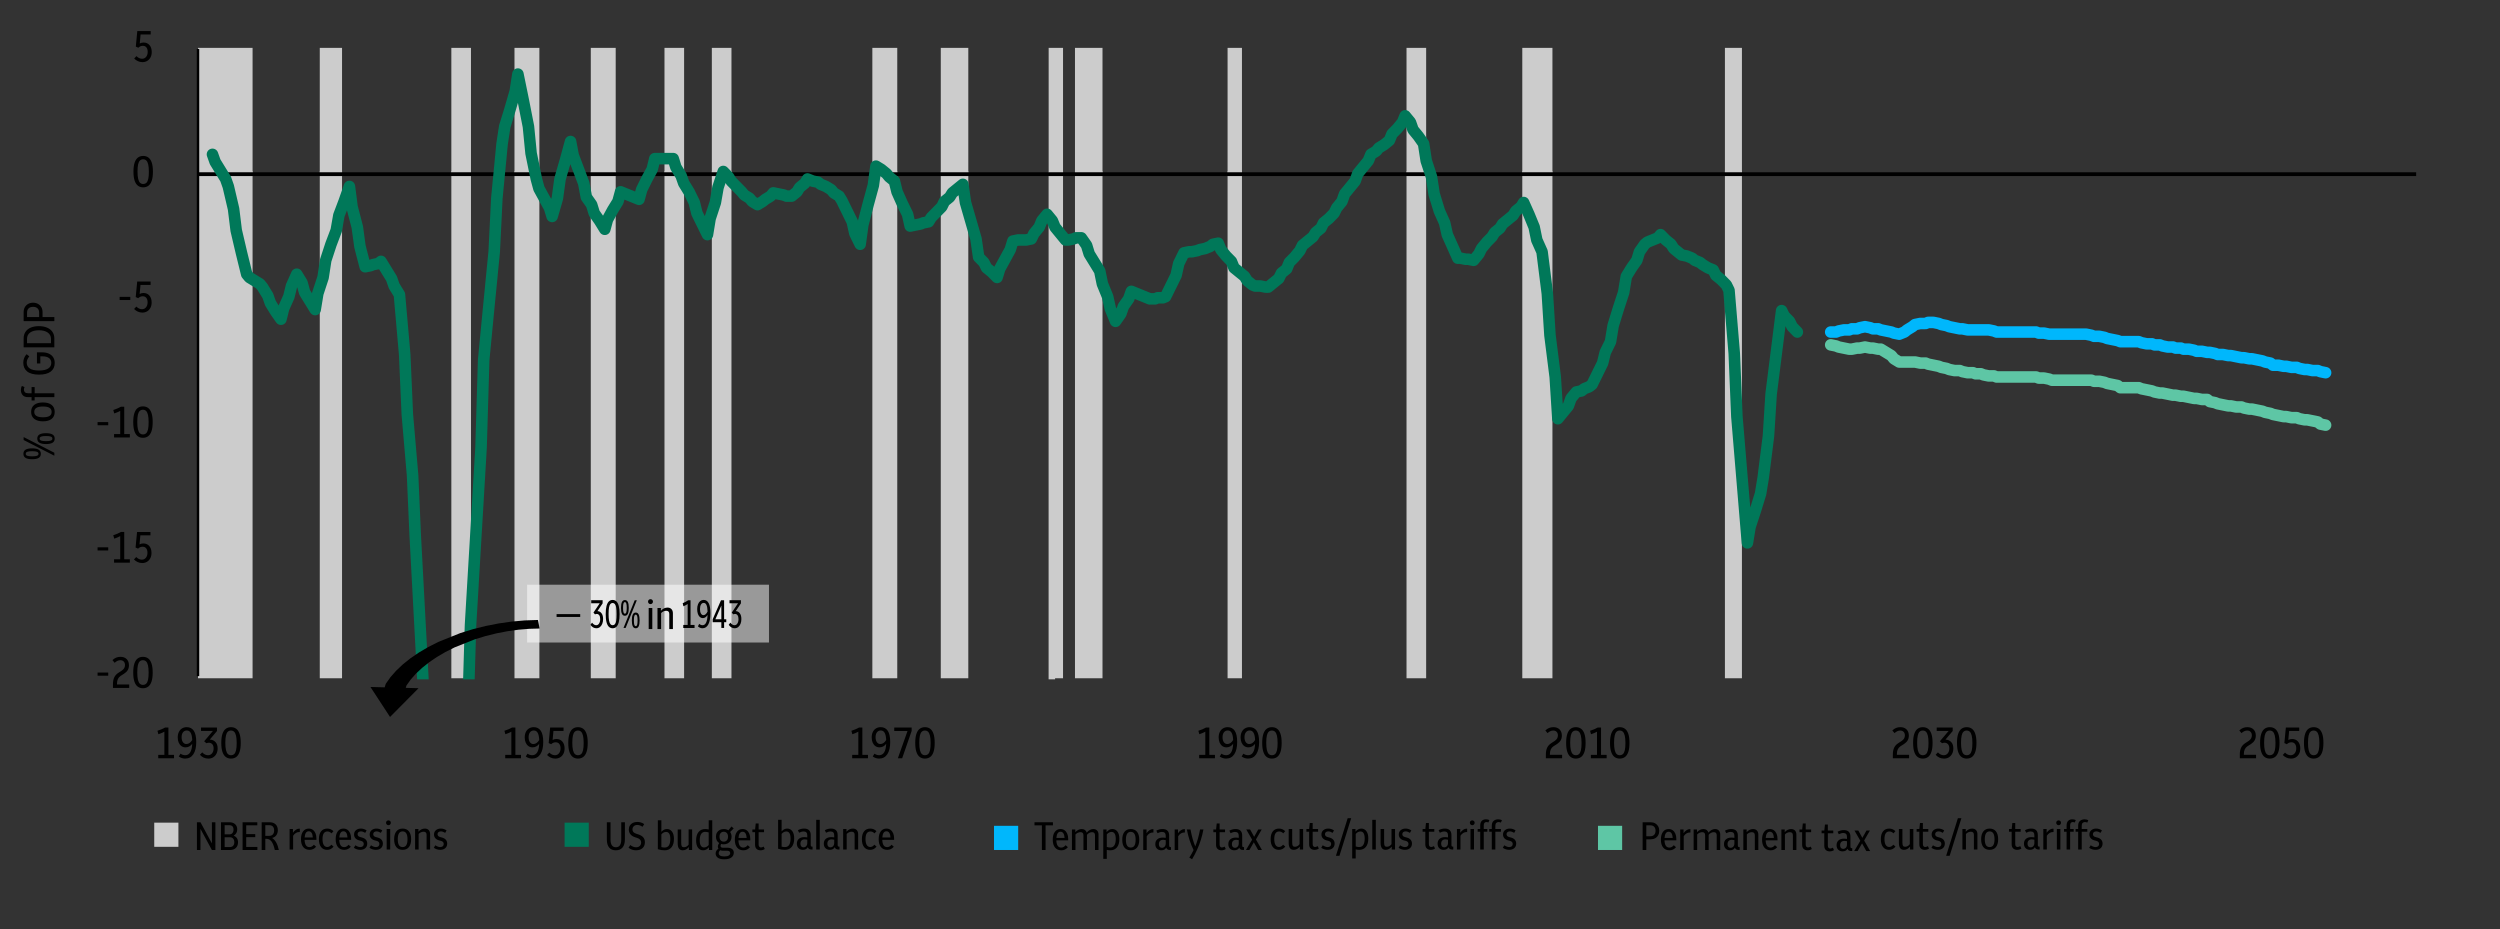 <?xml version="1.0" encoding="UTF-8"?>
<svg id="Layer_1" xmlns="http://www.w3.org/2000/svg" xmlns:xlink="http://www.w3.org/1999/xlink" version="1.1" viewBox="0 0 2335.8 868.23">
  <rect x="0" y="0" width="2335.8" height="868.23" fill="#333333" stroke="none"/>
  <!-- Generator: Adobe Illustrator 30.0.0, SVG Export Plug-In . SVG Version: 2.1.1 Build 123)  -->
  <defs>
    <style>
      .st0, .st1, .st2, .st3, .st4, .st5, .st6 {
        fill: none;
      }

      .st1 {
        stroke: #ccc;
        stroke-linecap: square;
        stroke-miterlimit: 8;
      }

      .st1, .st6 {
        stroke-width: 3.59px;
      }

      .st2 {
        stroke: #00b7fc;
      }

      .st2, .st3, .st4, .st5, .st6 {
        stroke-linejoin: round;
      }

      .st2, .st4, .st5 {
        stroke-linecap: round;
        stroke-width: 10.79px;
      }

      .st3 {
        stroke-width: 2.29px;
      }

      .st3, .st6 {
        stroke: #000;
      }

      .st7 {
        fill: #fff;
        opacity: .5;
      }

      .st4 {
        stroke: #007859;
      }

      .st8 {
        fill: #ccc;
      }

      .st9 {
        isolation: isolate;
      }

      .st10 {
        fill: #00b7fc;
      }

      .st5 {
        stroke: #5ec6a5;
      }

      .st11 {
        clip-path: url(#clippath-1);
      }

      .st12 {
        clip-path: url(#clippath-3);
      }

      .st13 {
        clip-path: url(#clippath-2);
      }

      .st14 {
        fill: #007859;
      }

      .st15 {
        fill: #5ec6a5;
      }

      .st16 {
        clip-path: url(#clippath);
      }
    </style>
    <clipPath id="clippath">
      <rect class="st0" x="185" y="43.72" width="2079.83" height="590"/>
    </clipPath>
    <clipPath id="clippath-1">
      <rect class="st0" x="185" y="44.72" width="2079.83" height="590"/>
    </clipPath>
    <clipPath id="clippath-2">
      <rect class="st0" x="185" y="44.72" width="2079.83" height="590"/>
    </clipPath>
    <clipPath id="clippath-3">
      <rect class="st0" x="185" y="44.72" width="2079.83" height="590"/>
    </clipPath>
  </defs>
  <g class="st16">
    <path class="st1" d="M185,23595.72h2.46V161.72h-2.46v23433.99h0ZM187.48,23595.72h2.46V161.72h-2.46v23433.99h0ZM192.4,23595.72h2.46V161.72h-2.46v23433.99h0ZM197.32,23595.72h2.46V161.72h-2.46v23433.99h0ZM199.78,23595.72h2.46V161.72h-2.46v23433.99h0ZM204.69,23595.72h2.46V161.72h-2.46v23433.99h0ZM207.15,23595.72h2.46V161.72h-2.46v23433.99h0ZM212.07,23595.72h2.46V161.72h-2.46v23433.99h0ZM216.98,23595.72h2.46V161.72h-2.46v23433.99h0ZM219.44,23595.72h2.46V161.72h-2.46v23433.99h0ZM224.36,23595.72h2.46V161.72h-2.46v23433.99h0ZM229.28,23595.72h2.46V161.72h-2.46v23433.99h0ZM231.73,23595.72h2.46V161.72h-2.46v23433.99h0ZM300.57,23595.72h2.46V161.72h-2.46v23433.99h0ZM303.03,23595.72h2.46V161.72h-2.46v23433.99h0ZM307.95,23595.72h2.46V161.72h-2.46v23433.99h0ZM312.86,23595.72h2.46V161.72h-2.46v23433.99h0ZM315.32,23595.72h2.46V161.72h-2.46v23433.99h0ZM423.49,23595.72h2.46V161.72h-2.46v23433.99h0ZM428.41,23595.72h2.46V161.72h-2.46v23433.99h0ZM430.87,23595.72h2.46V161.72h-2.46v23433.99h0ZM435.78,23595.72h2.46V161.72h-2.46v23433.99h0ZM482.49,23595.72h2.46V161.72h-2.46v23433.99h0ZM487.41,23595.72h2.46V161.72h-2.46v23433.99h0ZM492.33,23595.72h2.46V161.72h-2.46v23433.99h0ZM494.79,23595.72h2.46V161.72h-2.46v23433.99h0ZM499.7,23595.72h2.46V161.72h-2.46v23433.99h0ZM553.79,23595.72h2.46V161.72h-2.46v23433.99h0ZM558.71,23595.72h2.46V161.72h-2.46v23433.99h0ZM563.62,23595.72h2.46V161.72h-2.46v23433.99h0ZM566.08,23595.72h2.46V161.72h-2.46v23433.99h0ZM571,23595.72h2.46V161.72h-2.46v23433.99h0ZM622.63,23595.72h2.46V161.72h-2.46v23433.99h0ZM627.54,23595.72h2.46V161.72h-2.46v23433.99h0ZM630,23595.72h2.46V161.72h-2.46v23433.99h0ZM634.92,23595.72h2.46V161.72h-2.46v23433.99h0ZM666.88,23595.72h2.46V161.72h-2.46v23433.99h0ZM669.34,23595.72h2.46V161.72h-2.46v23433.99h0ZM674.25,23595.72h2.46V161.72h-2.46v23433.99h0ZM679.17,23595.72h2.46V161.72h-2.46v23433.99h0ZM816.84,23595.72h2.46V161.72h-2.46v23433.99h0ZM821.78,23595.72h2.46V161.72h-2.46v23433.99h0ZM826.7,23595.72h2.46V161.72h-2.46v23433.99h0ZM829.16,23595.72h2.46V161.72h-2.46v23433.99h0ZM834.07,23595.72h2.46V161.72h-2.46v23433.99h0ZM880.78,23595.72h2.46V161.72h-2.46v23433.99h0ZM885.7,23595.72h2.46V161.72h-2.46v23433.99h0ZM890.62,23595.72h2.46V161.72h-2.46v23433.99h0ZM893.08,23595.72h2.46V161.72h-2.46v23433.99h0ZM897.99,23595.72h2.46V161.72h-2.46v23433.99h0ZM900.45,23595.72h2.46V161.72h-2.46v23433.99h0ZM984.04,23595.72h2.46V161.72h-2.46v23433.99h0ZM988.96,23595.72h2.46V161.72h-2.46v23433.99h0ZM1006.16,23595.72h2.46V161.72h-2.46v23433.99h0ZM1008.62,23595.72h2.46V161.72h-2.46v23433.99h0ZM1013.54,23595.72h2.46V161.72h-2.46v23433.99h0ZM1016,23595.72h2.46V161.72h-2.46v23433.99h0ZM1020.92,23595.72h2.46V161.72h-2.46v23433.99h0ZM1025.83,23595.72h2.46V161.72h-2.46v23433.99h0ZM1148.75,23595.72h2.46V161.72h-2.46v23433.99h0ZM1153.67,23595.72h2.46V161.72h-2.46v23433.99h0ZM1156.13,23595.72h2.46V161.72h-2.46v23433.99h0ZM1315.93,23595.72h2.46V161.72h-2.46v23433.99h0ZM1320.84,23595.72h2.46V161.72h-2.46v23433.99h0ZM1323.3,23595.72h2.46V161.72h-2.46v23433.99h0ZM1328.22,23595.72h2.46V161.72h-2.46v23433.99h0ZM1424.1,23595.72h2.46V161.72h-2.46v23433.99h0ZM1426.56,23595.72h2.46V161.72h-2.46v23433.99h0ZM1431.47,23595.72h2.46V161.72h-2.46v23433.99h0ZM1436.39,23595.72h2.46V161.72h-2.46v23433.99h0ZM1438.85,23595.72h2.46V161.72h-2.46v23433.99h0ZM1443.77,23595.72h2.46V161.72h-2.46v23433.99h0ZM1446.22,23595.72h2.46V161.72h-2.46v23433.99h0ZM1613.42,23595.72h2.46V161.72h-2.46v23433.99h0ZM1618.34,23595.72h2.46V161.72h-2.46v23433.99h0ZM1623.26,23595.72h2.46V161.72h-2.46v23433.99h0Z"/>
  </g>
  <rect class="st7" x="492.47" y="546.31" width="226" height="54"/>
  <g class="st11">
    <path class="st1" d="M185-23271.28h2.46V162.72h-2.46v-23434.01h0ZM187.48-23271.28h2.46V162.72h-2.46v-23434.01h0ZM192.4-23271.28h2.46V162.72h-2.46v-23434.01h0ZM197.32-23271.28h2.46V162.72h-2.46v-23434.01h0ZM199.78-23271.28h2.46V162.72h-2.46v-23434.01h0ZM204.69-23271.28h2.46V162.72h-2.46v-23434.01h0ZM207.15-23271.28h2.46V162.72h-2.46v-23434.01h0ZM212.07-23271.28h2.46V162.72h-2.46v-23434.01h0ZM216.98-23271.28h2.46V162.72h-2.46v-23434.01h0ZM219.44-23271.28h2.46V162.72h-2.46v-23434.01h0ZM224.36-23271.28h2.46V162.72h-2.46v-23434.01h0ZM229.28-23271.28h2.46V162.72h-2.46v-23434.01h0ZM231.73-23271.28h2.46V162.72h-2.46v-23434.01h0ZM300.57-23271.28h2.46V162.72h-2.46v-23434.01h0ZM303.03-23271.28h2.46V162.72h-2.46v-23434.01h0ZM307.95-23271.28h2.46V162.72h-2.46v-23434.01h0ZM312.86-23271.28h2.46V162.72h-2.46v-23434.01h0ZM315.32-23271.28h2.46V162.72h-2.46v-23434.01h0ZM423.49-23271.28h2.46V162.72h-2.46v-23434.01h0ZM428.41-23271.28h2.46V162.72h-2.46v-23434.01h0ZM430.87-23271.28h2.46V162.72h-2.46v-23434.01h0ZM435.78-23271.28h2.46V162.72h-2.46v-23434.01h0ZM482.49-23271.28h2.46V162.72h-2.46v-23434.01h0ZM487.41-23271.28h2.46V162.72h-2.46v-23434.01h0ZM492.33-23271.28h2.46V162.72h-2.46v-23434.01h0ZM494.79-23271.28h2.46V162.72h-2.46v-23434.01h0ZM499.7-23271.28h2.46V162.72h-2.46v-23434.01h0ZM553.79-23271.28h2.46V162.72h-2.46v-23434.01h0ZM558.71-23271.28h2.46V162.72h-2.46v-23434.01h0ZM563.62-23271.28h2.46V162.72h-2.46v-23434.01h0ZM566.08-23271.28h2.46V162.72h-2.46v-23434.01h0ZM571-23271.28h2.46V162.72h-2.46v-23434.01h0ZM622.63-23271.28h2.46V162.72h-2.46v-23434.01h0ZM627.54-23271.28h2.46V162.72h-2.46v-23434.01h0ZM630-23271.28h2.46V162.72h-2.46v-23434.01h0ZM634.92-23271.28h2.46V162.72h-2.46v-23434.01h0ZM666.88-23271.28h2.46V162.72h-2.46v-23434.01h0ZM669.34-23271.28h2.46V162.72h-2.46v-23434.01h0ZM674.25-23271.28h2.46V162.72h-2.46v-23434.01h0ZM679.17-23271.28h2.46V162.72h-2.46v-23434.01h0ZM816.84-23271.28h2.46V162.72h-2.46v-23434.01h0ZM821.78-23271.28h2.46V162.72h-2.46v-23434.01h0ZM826.7-23271.28h2.46V162.72h-2.46v-23434.01h0ZM829.16-23271.28h2.46V162.72h-2.46v-23434.01h0ZM834.07-23271.28h2.46V162.72h-2.46v-23434.01h0ZM880.78-23271.28h2.46V162.72h-2.46v-23434.01h0ZM885.7-23271.28h2.46V162.72h-2.46v-23434.01h0ZM890.62-23271.28h2.46V162.72h-2.46v-23434.01h0ZM893.08-23271.28h2.46V162.72h-2.46v-23434.01h0ZM897.99-23271.28h2.46V162.72h-2.46v-23434.01h0ZM900.45-23271.28h2.46V162.72h-2.46v-23434.01h0ZM981.58-23271.28h2.46V162.72h-2.46v-23434.01h0ZM984.04-23271.28h2.46V162.72h-2.46v-23434.01h0ZM988.96-23271.28h2.46V162.72h-2.46v-23434.01h0ZM1006.16-23271.28h2.46V162.72h-2.46v-23434.01h0ZM1008.62-23271.28h2.46V162.72h-2.46v-23434.01h0ZM1013.54-23271.28h2.46V162.72h-2.46v-23434.01h0ZM1016-23271.28h2.46V162.72h-2.46v-23434.01h0ZM1020.92-23271.28h2.46V162.72h-2.46v-23434.01h0ZM1025.83-23271.28h2.46V162.72h-2.46v-23434.01h0ZM1148.75-23271.28h2.46V162.72h-2.46v-23434.01h0ZM1153.67-23271.28h2.46V162.72h-2.46v-23434.01h0ZM1156.13-23271.28h2.46V162.72h-2.46v-23434.01h0ZM1315.93-23271.28h2.46V162.72h-2.46v-23434.01h0ZM1320.84-23271.28h2.46V162.72h-2.46v-23434.01h0ZM1323.3-23271.28h2.46V162.72h-2.46v-23434.01h0ZM1328.22-23271.28h2.46V162.72h-2.46v-23434.01h0ZM1424.1-23271.28h2.46V162.72h-2.46v-23434.01h0ZM1426.56-23271.28h2.46V162.72h-2.46v-23434.01h0ZM1431.47-23271.28h2.46V162.72h-2.46v-23434.01h0ZM1436.39-23271.28h2.46V162.72h-2.46v-23434.01h0ZM1438.85-23271.28h2.46V162.72h-2.46v-23434.01h0ZM1443.77-23271.28h2.46V162.72h-2.46v-23434.01h0ZM1446.22-23271.28h2.46V162.72h-2.46v-23434.01h0ZM1613.42-23271.28h2.46V162.72h-2.46v-23434.01h0ZM1618.34-23271.28h2.46V162.72h-2.46v-23434.01h0ZM1623.26-23271.28h2.46V162.72h-2.46v-23434.01h0Z"/>
  </g>
  <g class="st13">
    <path class="st1" d="M981.53,23596.72h2.46V162.72h-2.46v23434Z"/>
  </g>
  <path class="st3" d="M185,631.72V45.72"/>
  <path class="st6" d="M185,162.72h2072.46"/>
  <g class="st12">
    <path class="st4" d="M198.52,144.22l2.48,7,4.92,8,4.92,8,2.46,7,4.92,21,2.46,20,4.92,21,4.92,20,2.46,3,4.92,3,4.92,3,2.46,3,4.92,8,2.46,7,4.92,8,4.92,7,2.46-10,4.92-11,2.46-10,4.92-11,4.92,8,2.46,9,4.92,8,4.92,8,2.46-15,4.92-15,2.46-16,4.92-15,4.92-13,2.46-14,4.92-13,4.92-14,2.46,19,4.92,19,2.46,18,4.92,19,4.92-1,2.46-1,4.92-1,2.46-2,4.92,8,4.92,8,2.46,7,4.92,8,4.92,56,2.46,56,4.92,57,2.46,56,4.92,92,4.92,92,2.46,92,4.92,91.97,4.92-42.97,2.46-43,4.92-42,2.46-43,4.92-8,4.92-7,2.46-8,4.92-8,2.46-82,4.92-83,4.92-83,2.46-82,4.92-51,4.92-50,2.46-50,4.92-51,2.46-16,4.92-16,4.92-17,2.46-16,4.92,24,4.92,25,2.46,25,4.92,24,2.46,9,4.92,9,4.92,9,2.46,8,4.92-17,2.46-18,4.92-17,4.92-18,2.46,13,4.92,13,4.92,13,2.46,13,4.92,7,2.46,8,4.92,7,4.92,8,2.46-9,4.92-9,4.92-8,2.46-9,4.92,2,2.46,1,4.92,2,4.92,2,2.46-9,4.92-10,4.92-9,2.46-10h17.21l2.46,8,4.92,8,2.46,7,4.92,8,4.92,10,2.46,10,4.92,10,4.92,10,2.46-15,4.92-15,2.46-14,4.92-15,4.92,5,2.46,4,4.92,5,4.92,5,2.46,3,4.92,3,2.46,3,4.92,3,4.92-3,2.46-2,4.92-3,2.46-3,4.92,1,4.92,1,2.46,1h4.92l4.92-4,2.46-4,4.92-4,2.46-4,4.92,2,4.92,1,2.46,2,4.92,2,4.92,3,2.46,3,4.92,3,2.46,4,4.92,10,4.92,10,2.46,11,4.92,10,2.46-18,4.92-19,4.92-18,2.46-18,4.92,3,4.92,4,2.46,3,4.92,4,2.46,10,4.92,11,4.92,10,2.46,11,4.92-1,4.92-1,2.46-1,4.92-1,2.46-4,4.92-5,4.92-5,2.46-5,4.92-4,2.46-4,4.92-4,4.92-4,2.46,17,4.92,17,4.92,17,2.46,17,4.92,5,2.46,5,4.92,4,4.92,5,2.46-8,4.92-9,4.92-9,2.46-8,4.92-1h7.38l4.92-1,2.46-5,4.92-6,2.46-6,4.92-6,4.92,6,2.46,6,4.92,6,4.92,6h2.46l4.92-1,2.46-1h4.92l4.92,7,2.46,8,4.92,8,4.92,8,2.46,12,4.92,12,2.46,11,4.92,12,4.92-7,2.46-7,4.92-7,2.46-7,4.92,2,4.92,2,2.46,1,4.92,2h4.92l2.46-1h4.92l2.46-1,4.92-10,4.92-10,2.46-11,4.92-10,4.92-1h2.46l4.92-1,2.46-1,4.92-1,4.92-2,2.46-2,4.92-1,2.46,6,4.92,6,4.92,5,2.46,6,4.92,4,4.92,4,2.46,4,4.92,4,2.46,1h4.92l4.92,1h2.46l4.92-4,4.92-4,2.46-5,4.92-4,2.46-6,4.92-5,4.92-6,2.46-5,4.92-4,4.92-4,2.46-4,4.92-4,2.46-5,4.92-4,4.92-5,2.46-5,4.92-6,2.46-7,4.92-6,4.92-6,2.46-7,4.92-6,4.92-6,2.46-6,4.92-3,2.46-3,4.92-3,4.92-4,2.46-6,4.92-5,4.92-6,2.46-6,4.92,6,2.46,7,4.92,6,4.92,7,2.46,16,4.92,15,2.46,16,4.92,16,4.92,11,2.46,11,4.92,11,4.92,11h2.46l4.92,1h2.46l4.92,1,4.92-6,2.46-5,4.92-6,4.92-5,2.46-4,4.92-4,2.46-4,4.92-4,4.92-4,2.46-4,4.92-4,2.46-4,4.92,11,4.92,12,2.46,12,4.92,11,4.92,39,2.46,39,4.92,39,2.46,39,4.92-6,4.92-6,2.46-7,4.92-6,4.92-1,2.46-2,4.92-2,2.46-2,4.92-10,4.92-10,2.46-10,4.92-10,2.46-15,4.92-16,4.92-15,2.46-15,4.92-8,4.92-7,2.46-8,4.92-7,2.46-2,4.92-2,4.92-2,2.46-3,4.92,5,4.92,4,2.46,4,4.92,4,2.46,2,4.92,1,4.92,2,2.46,2,4.92,2,2.46,2,4.92,3,4.92,2,2.46,5,4.92,4,4.92,5,2.46,5,4.92,59,2.46,59,4.92,59,4.92,59,2.46-15,4.92-15,4.92-16,2.46-15,4.92-39,2.46-39,4.92-39,4.92-39,2.46,5,4.92,5,2.46,5,4.84,5"/>
  </g>
  <path class="st2" d="M1710.46,310.23h4.99l2.46-1,4.92-1h4.92l2.46-1h4.92l2.46-1,4.92-1,4.92,1,2.46,1h4.92l2.46,1,4.92,1,4.92,1,2.46,1,4.92,1,4.92-2,2.46-2,4.92-3,2.46-2,4.92-1h4.92l2.46-1h4.92l4.92,1,2.46,1,4.92,1,2.46,1,4.92,1,4.92,1h2.46l4.92,1h19.67l4.92,1,2.46,1h36.88l2.46,1h4.92l4.92,1h34.42l4.92,1,2.46,1h4.92l4.92,1,2.46,1,4.92,1,4.92,1,2.46,1h17.21l2.46,1,4.92,1h4.92l2.46,1h4.92l2.46,1,4.92,1h4.92l2.46,1h4.92l2.46,1h4.92l4.92,1,2.46,1h4.92l4.92,1h2.46l4.92,1,2.46,1h4.92l4.92,1h2.46l4.92,1,4.92,1h2.46l4.92,1h2.46l4.92,1,4.92,1,2.46,1,4.92,1,2.46,2h4.92l4.92,1h2.46l4.92,1h4.92l2.46,1,4.92,1h2.46l4.92,1h4.92l2.46,1,4.84.99"/>
  <path class="st5" d="M1710.46,322.22l4.99,1.01,2.46,1,4.92,1,4.92,1h2.46l4.92-1h2.46l4.92-1,4.92,1h2.46l4.92,1h2.46l4.92,3,4.92,3,2.46,3,4.92,3h14.75l4.92,1h4.92l2.46,1,4.92,1,4.92,1,2.46,1,4.92,1,2.46,1,4.92,1h4.92l2.46,1,4.92,1h4.92l2.46,1h4.92l2.46,1,4.92,1h4.92l2.46,1h36.88l2.46,1h4.92l4.92,1,2.46,1h36.88l2.46,1h4.92l4.92,1,2.46,1,4.92,1,4.92,1,2.46,2h17.21l2.46,1,4.92,1,4.92,1,2.46,1,4.92,1h2.46l4.92,1,4.92,1h2.46l4.92,1h2.46l4.92,1,4.92,1h2.46l4.92,1h4.92l2.46,2,4.92,1,2.46,1,4.92,1,4.92,1h2.46l4.92,1h4.92l2.46,1,4.92,1h2.46l4.92,1,4.92,1,2.46,1,4.92,1,2.46,1,4.92,1,4.92,1h2.46l4.92,1h4.92l2.46,1,4.92,1h2.46l4.92,1,4.92,1,2.46,2,4.84.99"/>
  <g class="st9">
    <path d="M91.16,631.32v-2.95h9.96v2.95h-9.96Z"/>
    <path d="M105.55,642.72v-3.65c0-2.43.4-4.5,1.21-6.21s2.15-3.16,4.04-4.37l2.87-1.85c1.15-.76,1.95-1.58,2.42-2.44.46-.86.7-1.8.7-2.81,0-1.39-.39-2.5-1.17-3.32s-1.85-1.23-3.22-1.23c-1.78,0-3.54.81-5.29,2.42l-2.05-2.5c1.12-1.07,2.29-1.84,3.51-2.34,1.22-.49,2.53-.74,3.96-.74,2.46,0,4.4.71,5.82,2.13s2.13,3.35,2.13,5.78c0,1.67-.36,3.14-1.09,4.41-.72,1.27-1.92,2.45-3.59,3.55l-3.12,1.97c-2.24,1.48-3.36,3.87-3.36,7.18v.82h11.4v3.2h-15.17Z"/>
    <path d="M133.55,643.05c-1.86,0-3.46-.49-4.82-1.48-1.35-.98-2.4-2.55-3.14-4.71-.74-2.16-1.11-4.99-1.11-8.49s.37-6.33,1.11-8.49,1.78-3.73,3.14-4.71c1.35-.98,2.96-1.48,4.82-1.48s3.51.49,4.86,1.48c1.35.98,2.4,2.56,3.14,4.71.74,2.16,1.11,4.99,1.11,8.49s-.37,6.33-1.11,8.49-1.78,3.73-3.14,4.71c-1.35.98-2.97,1.48-4.86,1.48ZM133.55,639.89c1.2,0,2.2-.36,2.99-1.09.79-.72,1.38-1.92,1.76-3.59s.57-3.92.57-6.76-.21-5.15-.62-6.85c-.41-1.69-1-2.91-1.78-3.65-.78-.74-1.76-1.11-2.93-1.11s-2.16.36-2.95,1.09c-.79.72-1.38,1.92-1.76,3.59-.38,1.67-.57,3.92-.57,6.77s.21,5.15.62,6.85c.41,1.7,1,2.91,1.78,3.65.78.74,1.74,1.11,2.89,1.11h0Z"/>
  </g>
  <g class="st9">
    <path d="M91.16,514.32v-2.95h9.96v2.95h-9.96Z"/>
    <path d="M106.57,525.72v-3.16h5.74v-21.65c-.9.49-1.8.92-2.69,1.29s-1.85.73-2.89,1.09l-.9-3.24c1.34-.41,2.6-.87,3.79-1.37s2.32-1.06,3.38-1.66h3.08v25.54h5.25v3.16s-14.76,0-14.76,0Z"/>
    <path d="M132.77,526.05c-1.48,0-2.87-.31-4.18-.92s-2.46-1.43-3.44-2.44l2.13-2.25c1.61,1.64,3.38,2.46,5.29,2.46,1.53,0,2.78-.6,3.75-1.8s1.46-2.73,1.46-4.59-.4-3.17-1.19-4.18c-.79-1.01-1.91-1.52-3.36-1.52-1.61,0-3.02.6-4.22,1.8l-2.34-1.07,1.39-14.51h12.51v3.16h-9.43l-.78,8.45c1.12-.6,2.31-.9,3.57-.9,2.27,0,4.11.79,5.51,2.38,1.41,1.59,2.11,3.75,2.11,6.48,0,1.89-.37,3.54-1.11,4.96-.74,1.42-1.76,2.53-3.08,3.32-1.31.79-2.84,1.19-4.59,1.19v-.02h0Z"/>
  </g>
  <g class="st9">
    <path d="M91.16,397.32v-2.95h9.96v2.95h-9.96Z"/>
    <path d="M106.57,408.72v-3.16h5.74v-21.65c-.9.49-1.8.92-2.69,1.29s-1.85.73-2.89,1.09l-.9-3.24c1.34-.41,2.6-.87,3.79-1.37s2.32-1.06,3.38-1.66h3.08v25.54h5.25v3.16h-14.76,0Z"/>
    <path d="M133.55,409.05c-1.86,0-3.46-.49-4.82-1.48-1.35-.98-2.4-2.55-3.14-4.71s-1.11-4.99-1.11-8.49.37-6.33,1.11-8.49,1.78-3.73,3.14-4.71c1.35-.98,2.96-1.48,4.82-1.48s3.51.49,4.86,1.48c1.35.98,2.4,2.56,3.14,4.71.74,2.16,1.11,4.99,1.11,8.49s-.37,6.33-1.11,8.49-1.78,3.73-3.14,4.71c-1.35.98-2.97,1.48-4.86,1.48ZM133.55,405.89c1.2,0,2.2-.36,2.99-1.09.79-.72,1.38-1.92,1.76-3.59.38-1.67.57-3.92.57-6.77s-.21-5.15-.62-6.85c-.41-1.69-1-2.91-1.78-3.65s-1.76-1.11-2.93-1.11-2.16.36-2.95,1.09c-.79.72-1.38,1.92-1.76,3.59-.38,1.67-.57,3.92-.57,6.77s.21,5.15.62,6.85c.41,1.7,1,2.91,1.78,3.65s1.74,1.11,2.89,1.11h0Z"/>
  </g>
  <g class="st9">
    <path d="M111.78,280.32v-2.95h9.96v2.95h-9.96Z"/>
    <path d="M132.9,292.05c-1.48,0-2.87-.31-4.18-.92s-2.46-1.43-3.44-2.44l2.13-2.25c1.61,1.64,3.38,2.46,5.29,2.46,1.53,0,2.78-.6,3.75-1.8.97-1.2,1.46-2.73,1.46-4.59s-.4-3.17-1.19-4.18c-.79-1.01-1.91-1.52-3.36-1.52-1.61,0-3.02.6-4.22,1.8l-2.34-1.07,1.39-14.51h12.51v3.16h-9.43l-.78,8.45c1.12-.6,2.31-.9,3.57-.9,2.27,0,4.11.79,5.51,2.38,1.41,1.59,2.11,3.75,2.11,6.48,0,1.89-.37,3.54-1.11,4.96-.74,1.42-1.76,2.53-3.08,3.32-1.31.79-2.84,1.19-4.59,1.19v-.02h0Z"/>
  </g>
  <g class="st9">
    <path d="M133.77,175.05c-1.86,0-3.46-.49-4.82-1.48-1.35-.98-2.4-2.55-3.14-4.71s-1.11-4.99-1.11-8.49.37-6.33,1.11-8.49,1.78-3.73,3.14-4.71c1.35-.98,2.96-1.48,4.82-1.48s3.51.49,4.86,1.48c1.35.98,2.4,2.56,3.14,4.71.74,2.16,1.11,4.99,1.11,8.49s-.37,6.33-1.11,8.49-1.78,3.73-3.14,4.71c-1.35.98-2.97,1.48-4.86,1.48ZM133.77,171.89c1.2,0,2.2-.36,2.99-1.09.79-.72,1.38-1.92,1.76-3.59s.57-3.92.57-6.76-.21-5.15-.62-6.85c-.41-1.69-1-2.91-1.78-3.65-.78-.74-1.76-1.11-2.93-1.11s-2.16.36-2.95,1.09c-.79.72-1.38,1.92-1.76,3.59-.38,1.67-.57,3.92-.57,6.77s.21,5.15.62,6.85c.41,1.7,1,2.91,1.78,3.65.78.74,1.74,1.11,2.89,1.11h0Z"/>
  </g>
  <g class="st9">
    <path d="M132.99,58.05c-1.48,0-2.87-.31-4.18-.92s-2.46-1.43-3.44-2.44l2.13-2.25c1.61,1.64,3.38,2.46,5.29,2.46,1.53,0,2.78-.6,3.75-1.8s1.46-2.73,1.46-4.59-.4-3.17-1.19-4.18c-.79-1.01-1.91-1.52-3.36-1.52-1.61,0-3.02.6-4.22,1.8l-2.34-1.07,1.39-14.51h12.51v3.16h-9.43l-.78,8.45c1.12-.6,2.31-.9,3.57-.9,2.27,0,4.11.79,5.51,2.38,1.41,1.59,2.11,3.75,2.11,6.48,0,1.89-.37,3.54-1.11,4.96s-1.76,2.53-3.08,3.32c-1.31.79-2.84,1.19-4.59,1.19v-.02h0Z"/>
  </g>
  <g>
    <g class="st9">
      <path d="M147.84,708.44v-3.16h5.74v-21.65c-.9.49-1.8.92-2.69,1.29s-1.85.73-2.89,1.09l-.9-3.24c1.34-.41,2.6-.87,3.79-1.37s2.32-1.06,3.38-1.66h3.08v25.54h5.25v3.16h-14.76Z"/>
      <path d="M173.05,708.77c-2.21,0-4.22-.66-6.03-1.97l1.64-2.62c1.39.96,2.86,1.43,4.39,1.43,4.04,0,6.23-3.55,6.56-10.66-1.67,2.21-3.76,3.32-6.27,3.32-1.45,0-2.72-.39-3.81-1.17-1.09-.78-1.95-1.86-2.56-3.24s-.92-2.99-.92-4.82c0-2.02.36-3.75,1.09-5.19.72-1.44,1.72-2.54,2.99-3.3s2.73-1.15,4.37-1.15c2.84,0,5.03,1.12,6.56,3.36s2.3,5.75,2.3,10.54-.9,8.73-2.71,11.42c-1.8,2.69-4.33,4.04-7.58,4.04h-.02,0ZM169.69,688.89c0,1.91.41,3.44,1.23,4.57.82,1.13,1.89,1.7,3.2,1.7,2.13,0,3.96-1.26,5.49-3.77-.14-3.01-.61-5.24-1.44-6.7-.82-1.46-2.02-2.19-3.61-2.19-1.5,0-2.69.57-3.57,1.7s-1.31,2.7-1.31,4.7h.01Z"/>
      <path d="M194.66,708.77c-3.14,0-5.77-1.19-7.87-3.57l2.13-2.25c1.67,1.78,3.47,2.67,5.41,2.67,1.58,0,2.86-.6,3.81-1.8.96-1.2,1.44-2.71,1.44-4.51s-.42-3.12-1.27-4.02-1.91-1.35-3.2-1.35c-.36,0-.72.04-1.09.12s-.77.19-1.21.33l-2.05-1.8,8.2-9.68h-11.15v-3.16h14.92v3.24l-6.76,8.04c2.21.05,4,.81,5.35,2.25,1.35,1.45,2.03,3.44,2.03,5.99,0,1.83-.36,3.46-1.09,4.9-.72,1.43-1.74,2.56-3.03,3.38-1.3.82-2.82,1.23-4.57,1.23h0Z"/>
      <path d="M215.82,708.77c-1.86,0-3.46-.49-4.82-1.48-1.35-.98-2.4-2.55-3.14-4.71-.74-2.16-1.11-4.99-1.11-8.49s.37-6.33,1.11-8.49,1.78-3.73,3.14-4.71c1.35-.98,2.96-1.48,4.82-1.48s3.51.49,4.86,1.48c1.35.98,2.4,2.56,3.14,4.71.74,2.16,1.11,4.99,1.11,8.49s-.37,6.33-1.11,8.49-1.78,3.73-3.14,4.71c-1.35.98-2.97,1.48-4.86,1.48ZM215.82,705.61c1.2,0,2.2-.36,2.99-1.09.79-.72,1.38-1.92,1.76-3.59s.57-3.92.57-6.76-.21-5.15-.62-6.85c-.41-1.69-1-2.91-1.78-3.65-.78-.74-1.76-1.11-2.93-1.11s-2.16.36-2.95,1.09c-.79.72-1.38,1.92-1.76,3.59-.38,1.67-.57,3.92-.57,6.77s.21,5.15.62,6.85c.41,1.7,1,2.91,1.78,3.65.78.74,1.74,1.11,2.89,1.11h0Z"/>
    </g>
    <g class="st9">
      <path d="M472.03,708.44v-3.16h5.74v-21.65c-.9.49-1.8.92-2.69,1.29s-1.85.73-2.89,1.09l-.9-3.24c1.34-.41,2.6-.87,3.79-1.37s2.32-1.06,3.38-1.66h3.08v25.54h5.25v3.16h-14.76,0Z"/>
      <path d="M497.25,708.77c-2.21,0-4.22-.66-6.03-1.97l1.64-2.62c1.39.96,2.86,1.43,4.39,1.43,4.04,0,6.23-3.55,6.56-10.66-1.67,2.21-3.76,3.32-6.27,3.32-1.45,0-2.72-.39-3.81-1.17-1.09-.78-1.95-1.86-2.56-3.24s-.92-2.99-.92-4.82c0-2.02.36-3.75,1.09-5.19.72-1.44,1.72-2.54,2.99-3.3s2.73-1.15,4.37-1.15c2.84,0,5.03,1.12,6.56,3.36s2.3,5.75,2.3,10.54-.9,8.73-2.71,11.42c-1.8,2.69-4.33,4.04-7.58,4.04h-.02ZM493.89,688.89c0,1.91.41,3.44,1.23,4.57s1.89,1.7,3.2,1.7c2.13,0,3.96-1.26,5.49-3.77-.14-3.01-.61-5.24-1.44-6.7-.82-1.46-2.02-2.19-3.61-2.19-1.5,0-2.69.57-3.57,1.7s-1.31,2.7-1.31,4.7h0Z"/>
      <path d="M518.73,708.77c-1.48,0-2.87-.31-4.18-.92s-2.46-1.43-3.44-2.44l2.13-2.25c1.61,1.64,3.38,2.46,5.29,2.46,1.53,0,2.78-.6,3.75-1.8s1.46-2.73,1.46-4.59-.4-3.17-1.19-4.18-1.91-1.52-3.36-1.52c-1.61,0-3.02.6-4.22,1.8l-2.34-1.07,1.39-14.51h12.51v3.16h-9.43l-.78,8.45c1.12-.6,2.31-.9,3.57-.9,2.27,0,4.11.79,5.51,2.38,1.41,1.59,2.11,3.75,2.11,6.48,0,1.89-.37,3.54-1.11,4.96-.74,1.42-1.76,2.53-3.08,3.32-1.31.79-2.84,1.19-4.59,1.19v-.02h0Z"/>
      <path d="M540.01,708.77c-1.86,0-3.46-.49-4.82-1.48-1.35-.98-2.4-2.55-3.14-4.71-.74-2.16-1.11-4.99-1.11-8.49s.37-6.33,1.11-8.49,1.78-3.73,3.14-4.71c1.35-.98,2.96-1.48,4.82-1.48s3.51.49,4.86,1.48c1.35.98,2.4,2.56,3.14,4.71.74,2.16,1.11,4.99,1.11,8.49s-.37,6.33-1.11,8.49-1.78,3.73-3.14,4.71c-1.35.98-2.97,1.48-4.86,1.48ZM540.01,705.61c1.2,0,2.2-.36,2.99-1.09.79-.72,1.38-1.92,1.76-3.59s.57-3.92.57-6.76-.21-5.15-.62-6.85c-.41-1.69-1-2.91-1.78-3.65-.78-.74-1.76-1.11-2.93-1.11s-2.16.36-2.95,1.09c-.79.72-1.38,1.92-1.76,3.59-.38,1.67-.57,3.92-.57,6.77s.21,5.15.62,6.85c.41,1.7,1,2.91,1.78,3.65.78.74,1.74,1.11,2.89,1.11h0Z"/>
    </g>
    <g class="st9">
      <path d="M796.21,708.44v-3.16h5.74v-21.65c-.9.49-1.8.92-2.69,1.29s-1.85.73-2.89,1.09l-.9-3.24c1.34-.41,2.6-.87,3.79-1.37s2.32-1.06,3.38-1.66h3.08v25.54h5.25v3.16h-14.76,0Z"/>
      <path d="M821.43,708.77c-2.21,0-4.22-.66-6.03-1.97l1.64-2.62c1.39.96,2.86,1.43,4.39,1.43,4.04,0,6.23-3.55,6.56-10.66-1.67,2.21-3.76,3.32-6.27,3.32-1.45,0-2.72-.39-3.81-1.17-1.09-.78-1.95-1.86-2.56-3.24s-.92-2.99-.92-4.82c0-2.02.36-3.75,1.09-5.19.72-1.44,1.72-2.54,2.99-3.3s2.73-1.15,4.37-1.15c2.84,0,5.03,1.12,6.56,3.36s2.3,5.75,2.3,10.54-.9,8.73-2.71,11.42c-1.8,2.69-4.33,4.04-7.58,4.04h-.02,0ZM818.07,688.89c0,1.91.41,3.44,1.23,4.57s1.89,1.7,3.2,1.7c2.13,0,3.96-1.26,5.49-3.77-.14-3.01-.61-5.24-1.44-6.7-.82-1.46-2.02-2.19-3.61-2.19-1.5,0-2.69.57-3.57,1.7s-1.31,2.7-1.31,4.7h.01Z"/>
      <path d="M838.9,708.44l9.02-25.46h-12.42v-3.24h16.28v3.16l-8.86,25.54h-4.02Z"/>
      <path d="M864.19,708.77c-1.86,0-3.46-.49-4.82-1.48-1.35-.98-2.4-2.55-3.14-4.71-.74-2.16-1.11-4.99-1.11-8.49s.37-6.33,1.11-8.49,1.78-3.73,3.14-4.71c1.35-.98,2.96-1.48,4.82-1.48s3.51.49,4.86,1.48c1.35.98,2.4,2.56,3.14,4.71.74,2.16,1.11,4.99,1.11,8.49s-.37,6.33-1.11,8.49-1.78,3.73-3.14,4.71c-1.35.98-2.97,1.48-4.86,1.48ZM864.19,705.61c1.2,0,2.2-.36,2.99-1.09.79-.72,1.38-1.92,1.76-3.59s.57-3.92.57-6.76-.21-5.15-.62-6.85c-.41-1.69-1-2.91-1.78-3.65-.78-.74-1.76-1.11-2.93-1.11s-2.16.36-2.95,1.09c-.79.72-1.38,1.92-1.76,3.59-.38,1.67-.57,3.92-.57,6.77s.21,5.15.62,6.85c.41,1.7,1,2.91,1.78,3.65.78.74,1.74,1.11,2.89,1.11h0Z"/>
    </g>
    <g class="st9">
      <path d="M1120.4,708.44v-3.16h5.74v-21.65c-.9.49-1.8.92-2.69,1.29s-1.85.73-2.89,1.09l-.9-3.24c1.34-.41,2.6-.87,3.79-1.37s2.32-1.06,3.38-1.66h3.08v25.54h5.25v3.16h-14.76Z"/>
      <path d="M1145.61,708.77c-2.21,0-4.22-.66-6.03-1.97l1.64-2.62c1.39.96,2.86,1.43,4.39,1.43,4.04,0,6.23-3.55,6.56-10.66-1.67,2.21-3.76,3.32-6.27,3.32-1.45,0-2.72-.39-3.81-1.17-1.09-.78-1.95-1.86-2.56-3.24s-.92-2.99-.92-4.82c0-2.02.36-3.75,1.09-5.19.72-1.44,1.72-2.54,2.99-3.3s2.73-1.15,4.37-1.15c2.84,0,5.03,1.12,6.56,3.36s2.3,5.75,2.3,10.54-.9,8.73-2.71,11.42c-1.8,2.69-4.33,4.04-7.59,4.04h-.01ZM1142.25,688.89c0,1.91.41,3.44,1.23,4.57s1.89,1.7,3.2,1.7c2.13,0,3.96-1.26,5.49-3.77-.14-3.01-.61-5.24-1.43-6.7s-2.02-2.19-3.61-2.19c-1.5,0-2.69.57-3.57,1.7s-1.31,2.7-1.31,4.7h0Z"/>
      <path d="M1166.11,708.77c-2.21,0-4.22-.66-6.03-1.97l1.64-2.62c1.39.96,2.86,1.43,4.39,1.43,4.04,0,6.23-3.55,6.56-10.66-1.67,2.21-3.76,3.32-6.27,3.32-1.45,0-2.72-.39-3.81-1.17-1.09-.78-1.95-1.86-2.56-3.24s-.92-2.99-.92-4.82c0-2.02.36-3.75,1.09-5.19.72-1.44,1.72-2.54,2.99-3.3s2.73-1.15,4.37-1.15c2.84,0,5.03,1.12,6.56,3.36s2.3,5.75,2.3,10.54-.9,8.73-2.71,11.42c-1.8,2.69-4.33,4.04-7.58,4.04h-.02ZM1162.75,688.89c0,1.91.41,3.44,1.23,4.57s1.89,1.7,3.2,1.7c2.13,0,3.96-1.26,5.49-3.77-.14-3.01-.61-5.24-1.43-6.7s-2.02-2.19-3.61-2.19c-1.5,0-2.69.57-3.57,1.7s-1.31,2.7-1.31,4.7h0Z"/>
      <path d="M1188.37,708.77c-1.86,0-3.46-.49-4.82-1.48-1.35-.98-2.4-2.55-3.14-4.71-.74-2.16-1.11-4.99-1.11-8.49s.37-6.33,1.11-8.49,1.78-3.73,3.14-4.71c1.35-.98,2.96-1.48,4.82-1.48s3.51.49,4.86,1.48c1.35.98,2.4,2.56,3.14,4.71s1.11,4.99,1.11,8.49-.37,6.33-1.11,8.49-1.78,3.73-3.14,4.71c-1.35.98-2.97,1.48-4.86,1.48ZM1188.37,705.61c1.2,0,2.2-.36,2.99-1.09.79-.72,1.38-1.92,1.76-3.59s.57-3.92.57-6.76-.21-5.15-.62-6.85c-.41-1.69-1-2.91-1.78-3.65-.78-.74-1.76-1.11-2.93-1.11s-2.16.36-2.95,1.09-1.38,1.92-1.76,3.59c-.38,1.67-.57,3.92-.57,6.77s.21,5.15.62,6.85c.41,1.7,1,2.91,1.78,3.65.78.74,1.74,1.11,2.89,1.11h0Z"/>
    </g>
    <g class="st9">
      <path d="M1444.34,708.44v-3.65c0-2.43.4-4.5,1.21-6.21s2.15-3.16,4.04-4.37l2.87-1.85c1.15-.76,1.95-1.58,2.42-2.44.46-.86.7-1.8.7-2.81,0-1.39-.39-2.5-1.17-3.32s-1.85-1.23-3.22-1.23c-1.78,0-3.54.81-5.29,2.42l-2.05-2.5c1.12-1.07,2.29-1.84,3.51-2.34,1.22-.49,2.54-.74,3.96-.74,2.46,0,4.4.71,5.82,2.13s2.13,3.35,2.13,5.78c0,1.67-.36,3.14-1.09,4.41-.72,1.27-1.92,2.45-3.59,3.55l-3.12,1.97c-2.24,1.48-3.36,3.87-3.36,7.18v.82h11.4v3.2h-15.17,0Z"/>
      <path d="M1472.35,708.77c-1.86,0-3.46-.49-4.82-1.48-1.35-.98-2.4-2.55-3.14-4.71-.74-2.16-1.11-4.99-1.11-8.49s.37-6.33,1.11-8.49,1.78-3.73,3.14-4.71c1.35-.98,2.96-1.48,4.82-1.48s3.51.49,4.86,1.48c1.35.98,2.4,2.56,3.14,4.71s1.11,4.99,1.11,8.49-.37,6.33-1.11,8.49-1.78,3.73-3.14,4.71c-1.35.98-2.97,1.48-4.86,1.48ZM1472.35,705.61c1.2,0,2.2-.36,2.99-1.09.79-.72,1.38-1.92,1.76-3.59s.57-3.92.57-6.76-.21-5.15-.62-6.85c-.41-1.69-1-2.91-1.78-3.65-.78-.74-1.76-1.11-2.93-1.11s-2.16.36-2.95,1.09-1.38,1.92-1.76,3.59c-.38,1.67-.57,3.92-.57,6.77s.21,5.15.62,6.85c.41,1.7,1,2.91,1.78,3.65.78.74,1.74,1.11,2.89,1.11h0Z"/>
      <path d="M1486.37,708.44v-3.16h5.74v-21.65c-.9.49-1.8.92-2.69,1.29s-1.85.73-2.89,1.09l-.9-3.24c1.34-.41,2.6-.87,3.79-1.37,1.19-.51,2.32-1.06,3.38-1.66h3.08v25.54h5.25v3.16h-14.76Z"/>
      <path d="M1513.35,708.77c-1.86,0-3.46-.49-4.82-1.48-1.35-.98-2.4-2.55-3.14-4.71-.74-2.16-1.11-4.99-1.11-8.49s.37-6.33,1.11-8.49,1.78-3.73,3.14-4.71c1.35-.98,2.96-1.48,4.82-1.48s3.51.49,4.86,1.48c1.35.98,2.4,2.56,3.14,4.71s1.11,4.99,1.11,8.49-.37,6.33-1.11,8.49-1.78,3.73-3.14,4.71c-1.35.98-2.97,1.48-4.86,1.48ZM1513.35,705.61c1.2,0,2.2-.36,2.99-1.09.79-.72,1.38-1.92,1.76-3.59s.57-3.92.57-6.76-.21-5.15-.62-6.85c-.41-1.69-1-2.91-1.78-3.65-.78-.74-1.76-1.11-2.93-1.11s-2.16.36-2.95,1.09-1.38,1.92-1.76,3.59c-.38,1.67-.57,3.92-.57,6.77s.21,5.15.62,6.85c.41,1.7,1,2.91,1.78,3.65.78.74,1.74,1.11,2.89,1.11h0Z"/>
    </g>
    <g class="st9">
      <path d="M1768.53,708.44v-3.65c0-2.43.4-4.5,1.21-6.21s2.15-3.16,4.04-4.37l2.87-1.85c1.15-.76,1.95-1.58,2.42-2.44.46-.86.7-1.8.7-2.81,0-1.39-.39-2.5-1.17-3.32s-1.85-1.23-3.22-1.23c-1.78,0-3.54.81-5.29,2.42l-2.05-2.5c1.12-1.07,2.29-1.84,3.51-2.34,1.22-.49,2.53-.74,3.96-.74,2.46,0,4.4.71,5.82,2.13s2.13,3.35,2.13,5.78c0,1.67-.36,3.14-1.09,4.41-.72,1.27-1.92,2.45-3.59,3.55l-3.12,1.97c-2.24,1.48-3.36,3.87-3.36,7.18v.82h11.4v3.2h-15.17,0Z"/>
      <path d="M1796.53,708.77c-1.86,0-3.46-.49-4.82-1.48-1.35-.98-2.4-2.55-3.14-4.71-.74-2.16-1.11-4.99-1.11-8.49s.37-6.33,1.11-8.49,1.78-3.73,3.14-4.71c1.35-.98,2.96-1.48,4.82-1.48s3.5.49,4.86,1.48c1.35.98,2.4,2.56,3.14,4.71.74,2.16,1.11,4.99,1.11,8.49s-.37,6.33-1.11,8.49-1.78,3.73-3.14,4.71c-1.35.98-2.97,1.48-4.86,1.48ZM1796.53,705.61c1.2,0,2.2-.36,2.99-1.09.79-.72,1.38-1.92,1.76-3.59s.57-3.92.57-6.76-.21-5.15-.62-6.85c-.41-1.69-1-2.91-1.78-3.65-.78-.74-1.76-1.11-2.93-1.11s-2.16.36-2.95,1.09c-.79.72-1.38,1.92-1.76,3.59-.38,1.67-.57,3.92-.57,6.77s.21,5.15.62,6.85c.41,1.7,1,2.91,1.78,3.65.78.74,1.74,1.11,2.89,1.11h0Z"/>
      <path d="M1816.37,708.77c-3.14,0-5.77-1.19-7.87-3.57l2.13-2.25c1.67,1.78,3.47,2.67,5.41,2.67,1.58,0,2.86-.6,3.81-1.8.96-1.2,1.43-2.71,1.43-4.51s-.42-3.12-1.27-4.02-1.91-1.35-3.2-1.35c-.36,0-.72.04-1.09.12s-.77.19-1.21.33l-2.05-1.8,8.2-9.68h-11.15v-3.16h14.92v3.24l-6.76,8.04c2.21.05,4,.81,5.35,2.25,1.35,1.45,2.03,3.44,2.03,5.99,0,1.83-.36,3.46-1.09,4.9-.72,1.43-1.74,2.56-3.03,3.38-1.3.82-2.82,1.23-4.57,1.23h.01,0Z"/>
      <path d="M1837.53,708.77c-1.86,0-3.46-.49-4.82-1.48-1.35-.98-2.4-2.55-3.14-4.71-.74-2.16-1.11-4.99-1.11-8.49s.37-6.33,1.11-8.49,1.78-3.73,3.14-4.71c1.35-.98,2.96-1.48,4.82-1.48s3.5.49,4.86,1.48c1.35.98,2.4,2.56,3.14,4.71.74,2.16,1.11,4.99,1.11,8.49s-.37,6.33-1.11,8.49-1.78,3.73-3.14,4.71c-1.35.98-2.97,1.48-4.86,1.48ZM1837.53,705.61c1.2,0,2.2-.36,2.99-1.09.79-.72,1.38-1.92,1.76-3.59s.57-3.92.57-6.76-.21-5.15-.62-6.85c-.41-1.69-1-2.91-1.78-3.65-.78-.74-1.76-1.11-2.93-1.11s-2.16.36-2.95,1.09c-.79.72-1.38,1.92-1.76,3.59-.38,1.67-.57,3.92-.57,6.77s.21,5.15.62,6.85c.41,1.7,1,2.91,1.78,3.65.78.74,1.74,1.11,2.89,1.11h0Z"/>
    </g>
    <g class="st9">
      <path d="M2092.71,708.44v-3.65c0-2.43.4-4.5,1.21-6.21s2.15-3.16,4.04-4.37l2.87-1.85c1.15-.76,1.95-1.58,2.42-2.44.46-.86.7-1.8.7-2.81,0-1.39-.39-2.5-1.17-3.32s-1.85-1.23-3.22-1.23c-1.78,0-3.54.81-5.29,2.42l-2.05-2.5c1.12-1.07,2.29-1.84,3.51-2.34,1.22-.49,2.53-.74,3.96-.74,2.46,0,4.4.71,5.82,2.13s2.13,3.35,2.13,5.78c0,1.67-.36,3.14-1.09,4.41-.72,1.27-1.92,2.45-3.59,3.55l-3.12,1.97c-2.24,1.48-3.36,3.87-3.36,7.18v.82h11.4v3.2h-15.17,0Z"/>
      <path d="M2120.71,708.77c-1.86,0-3.46-.49-4.82-1.48-1.35-.98-2.4-2.55-3.14-4.71-.74-2.16-1.11-4.99-1.11-8.49s.37-6.33,1.11-8.49,1.78-3.73,3.14-4.71c1.35-.98,2.96-1.48,4.82-1.48s3.5.49,4.86,1.48c1.35.98,2.4,2.56,3.14,4.71.74,2.16,1.11,4.99,1.11,8.49s-.37,6.33-1.11,8.49-1.78,3.73-3.14,4.71c-1.35.98-2.97,1.48-4.86,1.48ZM2120.71,705.61c1.2,0,2.2-.36,2.99-1.09.79-.72,1.38-1.92,1.76-3.59s.57-3.92.57-6.76-.21-5.15-.62-6.85c-.41-1.69-1-2.91-1.78-3.65-.78-.74-1.76-1.11-2.93-1.11s-2.16.36-2.95,1.09c-.79.72-1.38,1.92-1.76,3.59-.38,1.67-.57,3.92-.57,6.77s.21,5.15.62,6.85c.41,1.7,1,2.91,1.78,3.65.78.74,1.74,1.11,2.89,1.11h0Z"/>
      <path d="M2140.43,708.77c-1.48,0-2.87-.31-4.18-.92-1.31-.62-2.46-1.43-3.44-2.44l2.13-2.25c1.61,1.64,3.38,2.46,5.29,2.46,1.53,0,2.78-.6,3.75-1.8s1.46-2.73,1.46-4.59-.4-3.17-1.19-4.18-1.91-1.52-3.36-1.52c-1.61,0-3.02.6-4.22,1.8l-2.34-1.07,1.39-14.51h12.5v3.16h-9.43l-.78,8.45c1.12-.6,2.31-.9,3.57-.9,2.27,0,4.11.79,5.51,2.38,1.41,1.59,2.11,3.75,2.11,6.48,0,1.89-.37,3.54-1.11,4.96s-1.76,2.53-3.08,3.32c-1.31.79-2.84,1.19-4.59,1.19v-.02h.01Z"/>
      <path d="M2161.71,708.77c-1.86,0-3.46-.49-4.82-1.48-1.35-.98-2.4-2.55-3.14-4.71-.74-2.16-1.11-4.99-1.11-8.49s.37-6.33,1.11-8.49,1.78-3.73,3.14-4.71c1.35-.98,2.96-1.48,4.82-1.48s3.5.49,4.86,1.48c1.35.98,2.4,2.56,3.14,4.71.74,2.16,1.11,4.99,1.11,8.49s-.37,6.33-1.11,8.49-1.78,3.73-3.14,4.71c-1.35.98-2.97,1.48-4.86,1.48ZM2161.71,705.61c1.2,0,2.2-.36,2.99-1.09.79-.72,1.38-1.92,1.76-3.59s.57-3.92.57-6.76-.21-5.15-.62-6.85c-.41-1.69-1-2.91-1.78-3.65-.78-.74-1.76-1.11-2.93-1.11s-2.16.36-2.95,1.09c-.79.72-1.38,1.92-1.76,3.59-.38,1.67-.57,3.92-.57,6.77s.21,5.15.62,6.85c.41,1.7,1,2.91,1.78,3.65.78.74,1.74,1.11,2.89,1.11h0Z"/>
    </g>
  </g>
  <g class="st9">
    <path d="M38.15,423.99c0,1.75-.68,3.03-2.03,3.85s-3.38,1.23-6.09,1.23-4.74-.41-6.11-1.23-2.05-2.1-2.05-3.85.68-3.07,2.05-3.87c1.37-.81,3.39-1.21,6.07-1.21s4.71.4,6.09,1.21,2.07,2.1,2.07,3.87ZM50.78,425.79l-28.7-14.68v-2.75l28.7,14.64v2.79h0ZM35.98,423.99c0-.87-.46-1.5-1.39-1.87s-2.45-.55-4.55-.55-3.7.18-4.61.55-1.37.99-1.37,1.87.46,1.46,1.37,1.83,2.45.55,4.61.55,3.62-.18,4.55-.55,1.39-.98,1.39-1.83ZM51.11,409.81c0,1.75-.68,3.03-2.03,3.85s-3.38,1.23-6.09,1.23-4.74-.41-6.11-1.23-2.05-2.11-2.05-3.85.68-3.07,2.05-3.87c1.37-.81,3.39-1.21,6.07-1.21s4.71.4,6.09,1.21,2.07,2.1,2.07,3.87ZM48.94,409.81c0-.87-.46-1.5-1.39-1.87s-2.45-.55-4.55-.55-3.7.18-4.61.55-1.37.99-1.37,1.87.46,1.46,1.37,1.82,2.45.55,4.61.55,3.62-.18,4.55-.55,1.39-.98,1.39-1.82Z"/>
    <path d="M51.11,384.84c0,2.82-.94,4.99-2.83,6.52-1.89,1.53-4.59,2.3-8.12,2.3s-6.22-.76-8.16-2.3c-1.94-1.53-2.91-3.7-2.91-6.52s.96-4.99,2.87-6.52,4.63-2.3,8.16-2.3,6.21.77,8.12,2.3,2.87,3.7,2.87,6.52ZM48.24,384.84c0-1.72-.67-2.99-2.01-3.81s-3.38-1.23-6.11-1.23c-5.41,0-8.12,1.68-8.12,5.04s2.71,5.04,8.12,5.04c2.73,0,4.77-.41,6.11-1.23s2.01-2.09,2.01-3.81Z"/>
    <path d="M50.78,371.06h-18.41v3.12h-2.87v-3.12h-3.36c-2.27,0-3.94-.64-5.02-1.93s-1.62-2.84-1.62-4.67c0-.76.08-1.48.25-2.13.16-.66.38-1.24.66-1.76l2.5,1.15c-.38.77-.57,1.59-.57,2.46s.31,1.63.92,2.28c.62.64,1.58.96,2.89.96h3.36v-5.78h2.87v5.78h18.41v3.65h0Z"/>
    <path d="M51.11,339.2c0,3.44-1.25,6.11-3.75,8s-6.13,2.83-10.88,2.83-8.67-.98-11.09-2.95-3.63-4.69-3.63-8.16c0-3.17,1.04-5.84,3.12-8l2.5,2.05c-.74.9-1.33,1.83-1.76,2.79-.44.96-.66,1.98-.66,3.08,0,2.32.94,4.13,2.81,5.41,1.87,1.29,4.76,1.93,8.67,1.93s6.8-.64,8.67-1.91,2.81-3,2.81-5.19c0-2-.72-3.52-2.15-4.57-1.43-1.05-3.45-1.58-6.05-1.58h-2.05v6.64h-3.16v-10.37h4.88c2.38,0,4.45.4,6.21,1.19s3.12,1.93,4.08,3.42c.96,1.49,1.44,3.29,1.44,5.39h0Z"/>
    <path d="M50.78,324.49h-28.7v-8.28c0-2.38.57-4.43,1.72-6.15s2.79-3.04,4.92-3.96c2.13-.92,4.66-1.37,7.58-1.37s5.51.46,7.69,1.39c2.17.93,3.85,2.25,5.02,3.98,1.17,1.72,1.76,3.77,1.76,6.15v8.24h.01ZM25.24,316.61v4.06h22.39v-4.06c0-2.51-1.01-4.48-3.03-5.9-2.02-1.42-4.77-2.13-8.24-2.13s-6.19.7-8.16,2.09-2.95,3.38-2.95,5.94h-.01Z"/>
    <path d="M50.78,300.05h-28.7v-8.41c0-1.72.37-3.25,1.11-4.57.74-1.33,1.77-2.36,3.1-3.12,1.33-.75,2.86-1.13,4.61-1.13s3.29.38,4.63,1.13,2.38,1.8,3.12,3.14c.74,1.34,1.11,2.88,1.11,4.63v4.51h11.03v3.81h0ZM25.28,292.06v4.18h11.28v-4.18c0-1.72-.51-3.05-1.52-3.98-1.01-.93-2.39-1.39-4.14-1.39s-3.12.47-4.12,1.39c-1,.93-1.5,2.25-1.5,3.98Z"/>
  </g>
  <g class="st9">
    <path d="M520.02,576.43v-2.66h22.08v2.66h-22.08Z"/>
  </g>
  <g class="st9">
    <path d="M557.28,587.01c-2.25,0-4.12-1.07-5.62-3.22l1.52-2.04c1.19,1.6,2.48,2.41,3.86,2.41,1.13,0,2.04-.54,2.72-1.63s1.02-2.44,1.02-4.07-.3-2.81-.91-3.63c-.61-.81-1.37-1.22-2.29-1.22-.25,0-.51.04-.78.11-.26.07-.55.17-.86.3l-1.46-1.63,5.86-8.73h-7.96v-2.85h10.66v2.92l-4.83,7.25c1.58.05,2.86.73,3.82,2.03.97,1.31,1.45,3.11,1.45,5.4,0,1.65-.26,3.13-.78,4.42-.51,1.29-1.24,2.31-2.17,3.05-.93.74-2.02,1.11-3.27,1.11v.02h.02Z"/>
    <path d="M572.39,587.01c-1.33,0-2.48-.44-3.44-1.33s-1.71-2.31-2.24-4.25c-.53-1.95-.79-4.5-.79-7.66s.26-5.71.79-7.66c.53-1.95,1.27-3.37,2.24-4.25.97-.89,2.11-1.33,3.44-1.33s2.5.44,3.47,1.33,1.71,2.31,2.24,4.25c.53,1.95.79,4.5.79,7.66s-.26,5.71-.79,7.66c-.53,1.95-1.27,3.37-2.24,4.25-.97.89-2.12,1.33-3.47,1.33ZM572.39,584.16c.86,0,1.58-.33,2.14-.98.56-.65.99-1.73,1.26-3.24.28-1.5.41-3.54.41-6.1s-.15-4.65-.44-6.18c-.29-1.53-.72-2.63-1.27-3.29s-1.25-1-2.1-1-1.54.33-2.11.98-.99,1.73-1.26,3.24c-.28,1.5-.41,3.54-.41,6.1s.15,4.65.44,6.18.72,2.63,1.27,3.29,1.24,1,2.07,1h0Z"/>
    <path d="M583.84,575.32c-1.25,0-2.17-.61-2.75-1.83-.59-1.22-.88-3.05-.88-5.49s.29-4.28.88-5.51,1.5-1.85,2.75-1.85,2.19.62,2.77,1.85.86,3.06.86,5.48-.28,4.25-.86,5.49c-.58,1.25-1.5,1.87-2.77,1.87h0ZM583.84,573.36c.63,0,1.07-.42,1.33-1.26s.4-2.21.4-4.11-.13-3.34-.4-4.16c-.26-.83-.7-1.24-1.33-1.24s-1.04.41-1.31,1.24c-.26.83-.4,2.21-.4,4.16s.13,3.27.4,4.11c.26.84.7,1.26,1.31,1.26ZM582.54,586.72l10.49-25.9h1.96l-10.46,25.9h-1.99ZM593.97,587.01c-1.25,0-2.17-.61-2.75-1.83-.59-1.22-.88-3.05-.88-5.5s.29-4.28.88-5.51,1.5-1.85,2.75-1.85,2.19.62,2.77,1.85.86,3.06.86,5.48-.28,4.25-.86,5.5-1.5,1.87-2.77,1.87h0ZM593.97,585.05c.63,0,1.07-.42,1.33-1.26s.4-2.21.4-4.11-.13-3.34-.4-4.16-.7-1.24-1.33-1.24-1.04.41-1.31,1.24-.4,2.21-.4,4.16.13,3.27.4,4.11.7,1.26,1.31,1.26Z"/>
    <path d="M638.4,586.72v-2.85h4.1v-19.54c-.64.44-1.28.83-1.92,1.17-.63.33-1.32.66-2.07.98l-.64-2.92c.96-.37,1.86-.78,2.71-1.24.85-.46,1.65-.96,2.41-1.5h2.2v23.05h3.75v2.85h-10.55.01Z"/>
    <path d="M656.4,587.01c-1.58,0-3.02-.59-4.31-1.78l1.17-2.37c1,.86,2.04,1.29,3.13,1.29,2.89,0,4.45-3.21,4.69-9.62-1.19,2-2.68,3-4.48,3-1.04,0-1.94-.35-2.72-1.05s-1.39-1.68-1.83-2.92c-.44-1.25-.66-2.69-.66-4.35,0-1.83.26-3.39.78-4.68s1.23-2.29,2.14-2.98c.91-.69,1.95-1.04,3.12-1.04,2.03,0,3.59,1.01,4.69,3.03s1.64,5.19,1.64,9.51-.64,7.88-1.93,10.3c-1.29,2.43-3.09,3.64-5.41,3.64v.02h-.02ZM654.01,569.07c0,1.73.29,3.1.88,4.13s1.35,1.54,2.29,1.54c1.52,0,2.83-1.13,3.93-3.4-.09-2.71-.44-4.73-1.02-6.05s-1.45-1.98-2.58-1.98-1.92.51-2.55,1.54c-.63,1.02-.93,2.44-.93,4.24v-.02h-.02Z"/>
    <path d="M673.97,586.72v-5.4h-8.08v-2.74l7.76-17.76h2.9v17.76h2.02v2.74h-2.02v5.4h-2.58ZM668.41,578.58h5.56v-12.8l-5.56,12.8Z"/>
    <path d="M686.49,587.01c-2.25,0-4.12-1.07-5.62-3.22l1.52-2.04c1.19,1.6,2.48,2.41,3.86,2.41,1.13,0,2.04-.54,2.72-1.63s1.02-2.44,1.02-4.07-.3-2.81-.91-3.63c-.6-.81-1.37-1.22-2.29-1.22-.25,0-.51.04-.78.11-.26.07-.55.17-.86.3l-1.46-1.63,5.86-8.73h-7.96v-2.85h10.66v2.92l-4.84,7.25c1.58.05,2.86.73,3.82,2.03.97,1.31,1.45,3.11,1.45,5.4,0,1.65-.26,3.13-.78,4.42s-1.24,2.31-2.17,3.05-2.02,1.11-3.26,1.11v.02h.02Z"/>
    <g>
      <path d="M607.75,564.44c-.63,0-1.17-.23-1.62-.68s-.66-1.01-.66-1.67.22-1.2.66-1.63c.44-.43.98-.65,1.62-.65s1.21.21,1.65.65c.44.43.67.98.67,1.63s-.22,1.22-.67,1.67c-.44.46-.99.68-1.65.68ZM606.08,587.77v-19.72h3.38v19.72h-3.38Z"/>
      <path d="M614.29,587.77v-19.72h3.19v2.62c1.8-2,3.85-3,6.16-3,1.57,0,2.81.48,3.71,1.44.9.96,1.35,2.27,1.35,3.91v14.74h-3.38v-14.17c0-1.95-.96-2.93-2.89-2.93-.89,0-1.75.2-2.6.59-.85.39-1.56.92-2.15,1.58v14.93h-3.38Z"/>
    </g>
  </g>
  <path d="M358.14,646.52l2.16-7.27c.05-.21.17-.43.32-.63l4.2-5.93,5.33-6.05,6.21-5.87,7.07-5.66,7.91-5.4,8.67-5.11,9.41-4.78,20.58-8.28,11.72-3.64,12.01-3.02,12.08-2.37,12.23-1.75,12.31-1.1,12.28-.42,1.52,8-9.7.27-9.97.83-10.17,1.4-10.27,1.97-10.44,2.59-9.78,2.96-19.06,7.59-8.57,4.32-7.96,4.65-7.27,4.94-6.53,5.19-5.77,5.4-4.94,5.56-4.2,5.93.32-.63-2.16,7.27-19.55-.96h0ZM391.07,642.99l-26.65,26.88-18.3-28.02,44.95,1.14h0Z"/>
  <rect class="st8" x="144.11" y="768.62" width="22.58" height="22.58"/>
  <rect class="st14" x="527.51" y="768.62" width="22.58" height="22.58"/>
  <rect class="st10" x="928.73" y="771.58" width="22.58" height="22.58"/>
  <g>
    <g class="st9">
      <path d="M183.99,794.16v-25.9h3.33l10.66,19.76v-19.76h3.26v25.9h-3.29l-10.66-19.76v19.76h-3.3Z"/>
      <path d="M206.48,794.16v-25.9h7.96c2.2,0,3.95.61,5.25,1.81,1.31,1.21,1.96,2.81,1.96,4.81,0,2.64-1.12,4.61-3.37,5.92,2.74,1.01,4.11,3.08,4.11,6.22,0,2.15-.66,3.87-1.98,5.18-1.32,1.31-3.15,1.96-5.49,1.96h-8.44ZM214.22,771h-4.33v8.55h4.55c1.13,0,2.04-.4,2.72-1.2.68-.8,1.02-1.88,1.02-3.24s-.34-2.41-1.02-3.09c-.68-.68-1.66-1.02-2.94-1.02h0ZM214.7,782.25h-4.81v9.18h4.85c1.33,0,2.36-.41,3.09-1.22s1.09-1.91,1.09-3.29-.36-2.57-1.09-3.4c-.73-.84-1.77-1.26-3.13-1.26h0Z"/>
      <path d="M226.65,794.16v-25.9h13.76v2.85h-10.36v8.21h8.44v2.85h-8.44v9.14h10.43v2.85h-13.84.01Z"/>
      <path d="M244.48,794.16v-25.9h7.51c2.34,0,4.19.66,5.55,1.98s2.03,3.13,2.03,5.42c0,1.88-.47,3.45-1.42,4.74-.95,1.28-2.25,2.12-3.9,2.52,1.6,1.11,2.9,2.57,3.89,4.37.99,1.8,1.78,4.09,2.37,6.88h-3.74c-.84-3.72-1.88-6.4-3.13-8.03s-2.87-2.44-4.87-2.44h-.89v10.47h-3.4ZM251.62,771h-3.74v9.95h3.74c1.41,0,2.51-.44,3.31-1.33s1.2-2.12,1.2-3.7-.4-2.82-1.18-3.66c-.79-.84-1.9-1.26-3.33-1.26h0Z"/>
      <path d="M270.59,793.73v-19.2h3.11v3.55c.76-1.16,1.67-2.09,2.7-2.79s2.05-1.05,3.03-1.05h.37c.12,0,.23.02.33.07v3.11c-.1-.02-.19-.04-.26-.04h-.19c-1.11,0-2.14.26-3.09.79-.95.53-1.86,1.42-2.72,2.68v12.88h-3.29.01Z"/>
      <path d="M289.24,794.03c-2.52,0-4.48-.86-5.9-2.59-1.42-1.73-2.13-4.18-2.13-7.36s.65-5.51,1.94-7.27,3.06-2.65,5.31-2.65c1.48,0,2.76.39,3.83,1.17,1.07.78,1.9,1.86,2.48,3.24s.87,3,.87,4.85v1.29h-11.06c.15,4.51,1.67,6.77,4.55,6.77,1.55,0,2.92-.74,4.11-2.22l2.11,1.85c-1.63,1.95-3.66,2.92-6.1,2.92h0ZM288.46,776.68c-2.27,0-3.55,1.94-3.85,5.81h7.66c-.25-3.87-1.52-5.81-3.81-5.81Z"/>
      <path d="M305.67,794.03c-2.42,0-4.31-.87-5.68-2.61s-2.05-4.19-2.05-7.34.68-5.6,2.05-7.33c1.37-1.73,3.29-2.59,5.75-2.59,2.32,0,4.25.81,5.81,2.44l-1.81,2.04c-1.11-1.18-2.39-1.78-3.85-1.78-3.03,0-4.55,2.37-4.55,7.1,0,2.42.38,4.25,1.15,5.51s1.86,1.89,3.29,1.89,2.7-.71,3.81-2.15l2.07,1.81c-.84,1.01-1.74,1.76-2.7,2.26s-2.06.74-3.29.74h0Z"/>
      <path d="M321.65,794.03c-2.52,0-4.48-.86-5.9-2.59-1.42-1.73-2.13-4.18-2.13-7.36s.65-5.51,1.94-7.27,3.06-2.65,5.31-2.65c1.48,0,2.76.39,3.83,1.17,1.07.78,1.9,1.86,2.48,3.24s.87,3,.87,4.85v1.29h-11.06c.15,4.51,1.67,6.77,4.55,6.77,1.55,0,2.92-.74,4.11-2.22l2.11,1.85c-1.63,1.95-3.66,2.92-6.1,2.92h0ZM320.87,776.68c-2.27,0-3.55,1.94-3.85,5.81h7.66c-.25-3.87-1.52-5.81-3.81-5.81Z"/>
      <path d="M336.6,794.03c-1.09,0-2.15-.17-3.18-.5-1.04-.33-1.97-.81-2.81-1.42l1.41-2.33c.79.52,1.57.92,2.35,1.22s1.52.44,2.24.44c1.01,0,1.81-.26,2.39-.78s.87-1.22.87-2.11c0-1.46-.83-2.42-2.48-2.89l-2-.52c-1.43-.39-2.55-1.07-3.37-2.02-.81-.95-1.22-2.1-1.22-3.46,0-1.65.6-2.98,1.79-4s2.72-1.52,4.57-1.52c.94,0,1.86.14,2.76.43.9.28,1.77.71,2.61,1.28l-1.29,2.29c-.74-.44-1.44-.78-2.09-1.02-.65-.23-1.3-.35-1.94-.35-.89,0-1.63.23-2.22.68-.59.46-.89,1.09-.89,1.91,0,.62.18,1.16.55,1.63s.97.81,1.81,1.04l2,.56c1.5.42,2.66,1.11,3.46,2.07s1.2,2.13,1.2,3.52c0,1.78-.59,3.19-1.78,4.25-1.18,1.06-2.76,1.59-4.74,1.59h0Z"/>
      <path d="M351.21,794.03c-1.09,0-2.15-.17-3.18-.5-1.04-.33-1.97-.81-2.81-1.42l1.41-2.33c.79.52,1.57.92,2.35,1.22s1.52.44,2.24.44c1.01,0,1.81-.26,2.39-.78.58-.52.87-1.22.87-2.11,0-1.46-.83-2.42-2.48-2.89l-2-.52c-1.43-.39-2.55-1.07-3.37-2.02-.81-.95-1.22-2.1-1.22-3.46,0-1.65.6-2.98,1.79-4s2.72-1.52,4.57-1.52c.94,0,1.86.14,2.76.43.9.28,1.77.71,2.61,1.28l-1.29,2.29c-.74-.44-1.44-.78-2.09-1.02-.65-.23-1.3-.35-1.94-.35-.89,0-1.63.23-2.22.68-.59.46-.89,1.09-.89,1.91,0,.62.18,1.16.55,1.63s.97.81,1.81,1.04l2,.56c1.5.42,2.66,1.11,3.46,2.07s1.2,2.13,1.2,3.52c0,1.78-.59,3.19-1.78,4.25-1.18,1.06-2.76,1.59-4.74,1.59h0Z"/>
      <path d="M362.91,771.01c-.62,0-1.14-.22-1.57-.67-.43-.44-.65-.99-.65-1.63s.21-1.17.65-1.59c.43-.42.96-.63,1.57-.63s1.18.21,1.61.63.65.95.65,1.59-.22,1.18-.65,1.63c-.43.44-.97.67-1.61.67ZM361.28,793.73v-19.2h3.29v19.2h-3.29Z"/>
      <path d="M376.19,794.03c-2.54,0-4.5-.85-5.88-2.55s-2.07-4.14-2.07-7.33.69-5.61,2.07-7.36,3.34-2.63,5.88-2.63,4.5.86,5.88,2.59c1.38,1.73,2.07,4.18,2.07,7.36s-.69,5.6-2.07,7.33c-1.38,1.73-3.34,2.59-5.88,2.59h0ZM376.19,791.44c1.55,0,2.7-.6,3.44-1.81s1.11-3.05,1.11-5.51c0-4.88-1.52-7.33-4.55-7.33s-4.55,2.44-4.55,7.33c0,2.47.37,4.3,1.11,5.51s1.89,1.81,3.44,1.81Z"/>
      <path d="M387.84,793.73v-19.2h3.11v2.55c1.75-1.95,3.75-2.92,5.99-2.92,1.53,0,2.73.47,3.61,1.41s1.31,2.21,1.31,3.81v14.36h-3.29v-13.8c0-1.9-.94-2.85-2.81-2.85-.86,0-1.71.19-2.53.57-.83.38-1.52.89-2.09,1.54v14.54h-3.3,0Z"/>
      <path d="M411.3,794.03c-1.09,0-2.15-.17-3.18-.5-1.04-.33-1.97-.81-2.81-1.42l1.41-2.33c.79.52,1.57.92,2.35,1.22s1.52.44,2.24.44c1.01,0,1.81-.26,2.39-.78.58-.52.87-1.22.87-2.11,0-1.46-.83-2.42-2.48-2.89l-2-.52c-1.43-.39-2.55-1.07-3.37-2.02-.81-.95-1.22-2.1-1.22-3.46,0-1.65.6-2.98,1.79-4s2.72-1.52,4.57-1.52c.94,0,1.86.14,2.76.43.9.28,1.77.71,2.61,1.28l-1.29,2.29c-.74-.44-1.44-.78-2.09-1.02-.65-.23-1.3-.35-1.94-.35-.89,0-1.63.23-2.22.68-.59.46-.89,1.09-.89,1.91,0,.62.18,1.16.55,1.63s.97.81,1.81,1.04l2,.56c1.5.42,2.66,1.11,3.46,2.07s1.2,2.13,1.2,3.52c0,1.78-.59,3.19-1.78,4.25-1.18,1.06-2.76,1.59-4.74,1.59h0Z"/>
    </g>
    <g class="st9">
      <path d="M575.38,794.46c-2.74,0-4.82-.86-6.25-2.59-1.43-1.73-2.15-4.23-2.15-7.51v-16.1h3.44v16.06c0,4.86,1.67,7.29,5,7.29s5.03-2.43,5.03-7.29v-16.06h3.4v16.02c0,3.28-.73,5.8-2.2,7.55s-3.56,2.63-6.27,2.63Z"/>
      <path d="M594.33,794.46c-2.64,0-5.01-.8-7.1-2.41l1.63-2.52c1.85,1.41,3.66,2.11,5.44,2.11,1.41,0,2.55-.41,3.42-1.24.88-.83,1.31-1.91,1.31-3.24,0-1.06-.32-1.95-.96-2.66-.64-.71-1.65-1.28-3.03-1.7l-1.7-.55c-1.83-.57-3.26-1.47-4.29-2.72-1.04-1.25-1.55-2.73-1.55-4.46,0-1.43.33-2.68.98-3.74.65-1.06,1.57-1.89,2.76-2.48,1.18-.59,2.57-.89,4.14-.89,2.49,0,4.66.68,6.51,2.04l-1.59,2.48c-1.65-1.13-3.28-1.7-4.88-1.7-1.36,0-2.45.39-3.27,1.18-.83.79-1.24,1.8-1.24,3.03,0,.99.3,1.81.89,2.46s1.53,1.18,2.81,1.57l1.67.55c2.12.67,3.69,1.6,4.72,2.79,1.02,1.2,1.54,2.72,1.54,4.57,0,2.32-.74,4.15-2.22,5.49-1.48,1.34-3.47,2.02-5.96,2.02l-.03.02h0Z"/>
      <path d="M621.11,794.46c-2.25,0-4.4-.34-6.47-1.04v-27.01h3.29v10.8c.79-.89,1.6-1.55,2.44-1.98s1.78-.65,2.81-.65c1.95,0,3.52.81,4.72,2.42,1.2,1.62,1.79,3.87,1.79,6.75,0,3.45-.77,6.1-2.31,7.94s-3.63,2.76-6.27,2.76h0ZM622.3,777.29c-.81,0-1.6.2-2.35.61s-1.42.97-2.02,1.68v11.88c1.08.27,2.13.41,3.14.41,3.48,0,5.22-2.68,5.22-8.03,0-4.37-1.33-6.55-4-6.55h.01Z"/>
      <path d="M637.95,794.46c-3.18,0-4.77-2.17-4.77-6.51v-12.99h3.29v12.69c0,1.48.19,2.5.57,3.07s1.03.85,1.94.85c1.73,0,3.19-.8,4.4-2.41v-14.21h3.29v19.2h-3.07v-2.74c-1.6,2.02-3.49,3.03-5.66,3.03v.02h.01Z"/>
      <path d="M656.89,794.46c-1.95,0-3.52-.8-4.72-2.41-1.2-1.6-1.79-3.86-1.79-6.77,0-3.43.76-6.07,2.28-7.92s3.58-2.78,6.2-2.78c1.09,0,2.18.15,3.29.44v-8.62h3.33v27.75h-3.11v-2.55c-.81.96-1.65,1.68-2.52,2.15-.86.47-1.85.7-2.96.7h0ZM653.78,785.24c0,2.2.34,3.84,1.04,4.92.69,1.09,1.68,1.63,2.96,1.63.81,0,1.6-.2,2.35-.61s1.42-.96,2.02-1.65v-11.77c-.57-.17-1.12-.31-1.67-.41-.54-.1-1.05-.15-1.52-.15-3.45,0-5.18,2.68-5.18,8.03h0Z"/>
      <path d="M676.21,788.87c-.86,0-1.67-.11-2.4-.33-.17.27-.31.55-.43.85-.11.3-.17.62-.17.96,0,.47.17.87.52,1.2.34.33.86.5,1.55.5h4.48c1.75,0,3.16.41,4.24,1.22,1.07.81,1.61,1.94,1.61,3.37,0,1.88-.75,3.38-2.24,4.51s-3.71,1.7-6.64,1.7-4.83-.51-6.14-1.52-1.96-2.31-1.96-3.88c0-1.01.25-1.89.74-2.63s1.12-1.37,1.89-1.89c-.37-.57-.55-1.21-.55-1.92,0-.59.11-1.17.33-1.72.22-.56.53-1.09.92-1.61-.94-.59-1.68-1.39-2.22-2.41-.54-1.01-.81-2.2-.81-3.55,0-1.48.31-2.76.94-3.83s1.5-1.89,2.61-2.46,2.36-.85,3.74-.85c1.68,0,3.12.4,4.33,1.18l2.89-3.59,2.07,1.85-3.33,3.33c.42.57.75,1.22.98,1.96s.35,1.54.35,2.41c0,1.48-.31,2.75-.94,3.81s-1.49,1.88-2.59,2.46-2.35.87-3.76.87h0ZM671.51,797.12c0,.96.42,1.71,1.26,2.26.84.54,2.2.81,4.07.81s3.3-.3,4.14-.91c.84-.6,1.26-1.34,1.26-2.2,0-.79-.27-1.36-.79-1.7-.53-.35-1.18-.52-1.94-.52h-4.03c-.96,0-1.8-.16-2.52-.48-.44.37-.79.78-1.05,1.24-.26.46-.39.96-.39,1.5h-.01ZM676.21,786.36c1.16,0,2.12-.39,2.87-1.18s1.13-1.94,1.13-3.44-.38-2.68-1.15-3.46c-.76-.78-1.71-1.17-2.85-1.17s-2.08.39-2.83,1.17c-.75.78-1.13,1.93-1.13,3.46s.38,2.65,1.13,3.44,1.7,1.18,2.83,1.18Z"/>
      <path d="M694.59,794.46c-2.52,0-4.48-.86-5.9-2.59-1.42-1.73-2.13-4.18-2.13-7.36s.65-5.51,1.94-7.27,3.06-2.65,5.31-2.65c1.48,0,2.76.39,3.83,1.17,1.07.78,1.9,1.86,2.48,3.24.58,1.38.87,3,.87,4.85v1.29h-11.06c.15,4.51,1.67,6.77,4.55,6.77,1.55,0,2.92-.74,4.11-2.22l2.11,1.85c-1.63,1.95-3.66,2.92-6.1,2.92h0ZM693.82,777.11c-2.27,0-3.55,1.94-3.85,5.81h7.66c-.25-3.87-1.52-5.81-3.81-5.81Z"/>
      <path d="M710.5,794.46c-1.5,0-2.72-.44-3.64-1.33s-1.39-2.16-1.39-3.81v-11.77h-2.52v-2.59h2.55l.59-5.59h2.7v5.59h5.07v2.59h-5.07v11.47c0,1.01.22,1.73.65,2.15.43.42.93.63,1.5.63.71,0,1.57-.27,2.55-.81l1.04,2.26c-.59.42-1.24.73-1.94.92s-1.4.3-2.09.3h0Z"/>
      <path d="M733.46,794.03c-2.25,0-4.4-.34-6.47-1.04v-27.01h3.29v10.8c.79-.89,1.6-1.55,2.44-1.98s1.78-.65,2.81-.65c1.95,0,3.52.81,4.72,2.42,1.2,1.62,1.79,3.87,1.79,6.75,0,3.45-.77,6.1-2.31,7.94s-3.63,2.76-6.27,2.76h0ZM734.64,776.86c-.81,0-1.6.2-2.35.61s-1.42.97-2.02,1.68v11.88c1.08.27,2.13.41,3.14.41,3.48,0,5.22-2.68,5.22-8.03,0-4.37-1.33-6.55-4-6.55h.01Z"/>
      <path d="M750.22,794.03c-1.73,0-3.11-.52-4.14-1.57-1.04-1.05-1.55-2.45-1.55-4.2,0-1.9.61-3.39,1.83-4.48,1.22-1.08,2.89-1.63,5.01-1.63.44,0,.91.02,1.41.06.49.04.99.11,1.48.2v-1.92c0-2.42-1.13-3.63-3.4-3.63-1.33,0-2.75.39-4.25,1.18l-1.11-2.37c1.87-1.01,3.81-1.52,5.81-1.52s3.59.52,4.62,1.57c1.04,1.05,1.55,2.56,1.55,4.53v8.99c0,.74.1,1.23.3,1.46.2.23.58.35,1.15.35h.26v2.66h-1.07c-1.78,0-2.9-.71-3.37-2.15-.89,1.63-2.39,2.44-4.51,2.44l-.02.03h0ZM747.85,788.26c0,1.08.25,1.93.76,2.53s1.21.91,2.13.91,1.79-.36,2.48-1.09c.69-.73,1.04-1.78,1.04-3.16v-2.92c-.89-.2-1.67-.3-2.33-.3-1.33,0-2.34.35-3.03,1.05s-1.04,1.7-1.04,2.98h-.01,0Z"/>
      <path d="M762.61,793.73v-27.75h3.29v27.75h-3.29Z"/>
      <path d="M775.38,794.03c-1.73,0-3.11-.52-4.14-1.57-1.04-1.05-1.55-2.45-1.55-4.2,0-1.9.61-3.39,1.83-4.48,1.22-1.08,2.89-1.63,5.01-1.63.44,0,.91.02,1.41.06.49.04.99.11,1.48.2v-1.92c0-2.42-1.13-3.63-3.4-3.63-1.33,0-2.75.39-4.25,1.18l-1.11-2.37c1.87-1.01,3.81-1.52,5.81-1.52s3.59.52,4.62,1.57c1.04,1.05,1.55,2.56,1.55,4.53v8.99c0,.74.1,1.23.3,1.46.2.23.58.35,1.15.35h.26v2.66h-1.07c-1.78,0-2.9-.71-3.37-2.15-.89,1.63-2.39,2.44-4.51,2.44l-.02.03h0ZM773.01,788.26c0,1.08.25,1.93.76,2.53s1.21.91,2.13.91,1.79-.36,2.48-1.09c.69-.73,1.04-1.78,1.04-3.16v-2.92c-.89-.2-1.67-.3-2.33-.3-1.33,0-2.34.35-3.03,1.05s-1.04,1.7-1.04,2.98h-.01,0Z"/>
      <path d="M787.77,793.73v-19.2h3.11v2.55c1.75-1.95,3.75-2.92,5.99-2.92,1.53,0,2.73.47,3.61,1.41s1.31,2.21,1.31,3.81v14.36h-3.29v-13.8c0-1.9-.94-2.85-2.81-2.85-.86,0-1.71.19-2.53.57-.83.38-1.52.89-2.09,1.54v14.54h-3.3,0Z"/>
      <path d="M813,794.03c-2.42,0-4.31-.87-5.68-2.61s-2.05-4.19-2.05-7.34.68-5.6,2.05-7.33c1.37-1.73,3.29-2.59,5.75-2.59,2.32,0,4.25.81,5.81,2.44l-1.81,2.04c-1.11-1.18-2.39-1.78-3.85-1.78-3.03,0-4.55,2.37-4.55,7.1,0,2.42.38,4.25,1.15,5.51s1.86,1.89,3.29,1.89,2.7-.71,3.81-2.15l2.07,1.81c-.84,1.01-1.74,1.76-2.7,2.26s-2.06.74-3.29.74h0Z"/>
      <path d="M828.99,794.03c-2.52,0-4.48-.86-5.9-2.59-1.42-1.73-2.13-4.18-2.13-7.36s.65-5.51,1.94-7.27,3.06-2.65,5.31-2.65c1.48,0,2.76.39,3.83,1.17,1.07.78,1.9,1.86,2.48,3.24.58,1.38.87,3,.87,4.85v1.29h-11.06c.15,4.51,1.67,6.77,4.55,6.77,1.55,0,2.92-.74,4.11-2.22l2.11,1.85c-1.63,1.95-3.66,2.92-6.1,2.92h0ZM828.21,776.68c-2.27,0-3.55,1.94-3.85,5.81h7.66c-.25-3.87-1.52-5.81-3.81-5.81Z"/>
    </g>
    <g class="st9">
      <path d="M973.46,794.16v-23.01h-6.92v-2.89h17.24v2.89h-6.88v23.01h-3.44Z"/>
      <path d="M991.63,794.46c-2.52,0-4.48-.86-5.9-2.59-1.42-1.73-2.13-4.18-2.13-7.36s.65-5.51,1.94-7.27,3.06-2.65,5.31-2.65c1.48,0,2.76.39,3.83,1.17s1.9,1.86,2.48,3.24c.58,1.38.87,3,.87,4.85v1.3h-11.06c.15,4.51,1.67,6.77,4.55,6.77,1.55,0,2.92-.74,4.11-2.22l2.11,1.85c-1.63,1.95-3.66,2.92-6.11,2.92h0ZM990.85,777.11c-2.27,0-3.55,1.94-3.85,5.81h7.66c-.25-3.87-1.52-5.81-3.81-5.81Z"/>
      <path d="M1001.54,794.16v-19.2h3.14v2.55c.86-.94,1.82-1.66,2.87-2.17,1.05-.5,2.12-.76,3.2-.76,1.16,0,2.13.3,2.92.89s1.35,1.42,1.67,2.48c.86-1.06,1.82-1.89,2.89-2.48,1.06-.59,2.17-.89,3.33-.89,1.46,0,2.62.47,3.5,1.41s1.31,2.21,1.31,3.81v14.36h-3.29v-13.8c0-1.9-.91-2.85-2.74-2.85-.91,0-1.81.23-2.68.7s-1.57,1.07-2.09,1.81v14.13h-3.29v-13.8c0-1.9-.91-2.85-2.74-2.85-.84,0-1.69.2-2.55.59-.87.39-1.58.91-2.15,1.55v14.5h-3.29v.02h-.01Z"/>
      <path d="M1030.81,802.49v-27.53h3.07v2.52c.81-.96,1.66-1.68,2.53-2.17.88-.48,1.86-.72,2.94-.72,1.95,0,3.52.81,4.72,2.42,1.2,1.62,1.79,3.88,1.79,6.79,0,3.43-.75,6.06-2.26,7.9s-3.59,2.76-6.25,2.76c-1.11,0-2.2-.15-3.26-.44v8.47h-3.29.01ZM1038.47,777.29c-.81,0-1.6.2-2.35.61s-1.43.97-2.02,1.68v11.69c.57.2,1.12.35,1.67.44.54.1,1.04.15,1.48.15,3.48,0,5.22-2.68,5.22-8.03,0-4.37-1.33-6.55-4-6.55h0Z"/>
      <path d="M1056.49,794.46c-2.54,0-4.5-.85-5.88-2.55s-2.07-4.14-2.07-7.33.69-5.61,2.07-7.36,3.34-2.63,5.88-2.63,4.5.86,5.88,2.59,2.07,4.18,2.07,7.36-.69,5.6-2.07,7.33-3.34,2.59-5.88,2.59h0ZM1056.49,791.87c1.55,0,2.7-.6,3.44-1.81s1.11-3.05,1.11-5.51c0-4.88-1.52-7.33-4.55-7.33s-4.55,2.44-4.55,7.33c0,2.47.37,4.3,1.11,5.51s1.89,1.81,3.44,1.81h0Z"/>
      <path d="M1068.14,794.16v-19.2h3.11v3.55c.76-1.16,1.66-2.09,2.7-2.79,1.04-.7,2.05-1.05,3.03-1.05h.37c.12,0,.23.03.33.07v3.11c-.1-.02-.19-.04-.26-.04h-.19c-1.11,0-2.14.26-3.09.79-.95.53-1.86,1.42-2.72,2.68v12.88h-3.29.01Z"/>
      <path d="M1085.12,794.46c-1.73,0-3.11-.52-4.14-1.57-1.04-1.05-1.55-2.45-1.55-4.2,0-1.9.61-3.39,1.83-4.48,1.22-1.08,2.89-1.63,5.01-1.63.45,0,.91.02,1.41.06s.99.11,1.48.2v-1.92c0-2.42-1.13-3.63-3.4-3.63-1.33,0-2.75.4-4.26,1.18l-1.11-2.37c1.88-1.01,3.81-1.52,5.81-1.52s3.59.52,4.62,1.57c1.04,1.05,1.55,2.56,1.55,4.53v8.99c0,.74.1,1.23.3,1.46.2.24.58.35,1.15.35h.26v2.66h-1.07c-1.78,0-2.9-.71-3.37-2.15-.89,1.63-2.39,2.44-4.51,2.44v.03h-.01ZM1082.76,788.69c0,1.09.25,1.93.76,2.53.51.6,1.21.91,2.13.91s1.79-.36,2.48-1.09c.69-.73,1.04-1.78,1.04-3.16v-2.92c-.89-.2-1.67-.3-2.33-.3-1.33,0-2.34.35-3.03,1.05s-1.04,1.7-1.04,2.98h-.01Z"/>
      <path d="M1097.52,794.16v-19.2h3.11v3.55c.77-1.16,1.67-2.09,2.7-2.79,1.04-.7,2.05-1.05,3.04-1.05h.37c.12,0,.23.03.33.07v3.11c-.1-.02-.19-.04-.26-.04h-.19c-1.11,0-2.14.26-3.09.79-.95.53-1.86,1.42-2.72,2.68v12.88h-3.29Z"/>
      <path d="M1113.76,802.86l-2.55-1.55c.71-1.16,1.41-2.33,2.09-3.52.68-1.18,1.3-2.37,1.87-3.55-1.48-3.11-2.74-6.25-3.77-9.43-1.04-3.18-1.86-6.46-2.48-9.84h3.37c.67,3.45,1.36,6.44,2.07,8.95.71,2.52,1.52,4.82,2.41,6.92,1.8-4.32,3.29-9.61,4.48-15.87h3.14c-.62,3.33-1.41,6.54-2.37,9.64-.96,3.1-2.12,6.14-3.48,9.14s-2.95,6.04-4.77,9.12h-.01,0Z"/>
      <path d="M1141.21,794.46c-1.5,0-2.72-.44-3.64-1.33s-1.39-2.16-1.39-3.81v-11.77h-2.52v-2.59h2.55l.59-5.59h2.7v5.59h5.07v2.59h-5.07v11.47c0,1.01.21,1.73.65,2.15.43.42.93.63,1.5.63.71,0,1.56-.27,2.55-.81l1.04,2.26c-.59.42-1.24.73-1.94.92s-1.4.3-2.09.3h0Z"/>
      <path d="M1153.35,794.46c-1.73,0-3.11-.52-4.14-1.57-1.04-1.05-1.55-2.45-1.55-4.2,0-1.9.61-3.39,1.83-4.48,1.22-1.08,2.89-1.63,5.01-1.63.45,0,.91.02,1.41.06s.99.11,1.48.2v-1.92c0-2.42-1.13-3.63-3.4-3.63-1.33,0-2.75.4-4.26,1.18l-1.11-2.37c1.88-1.01,3.81-1.52,5.81-1.52s3.59.52,4.62,1.57c1.04,1.05,1.55,2.56,1.55,4.53v8.99c0,.74.1,1.23.3,1.46.2.24.58.35,1.15.35h.26v2.66h-1.07c-1.78,0-2.9-.71-3.37-2.15-.89,1.63-2.39,2.44-4.51,2.44v.03h-.01ZM1150.98,788.69c0,1.09.25,1.93.76,2.53.51.6,1.21.91,2.13.91s1.79-.36,2.48-1.09c.69-.73,1.04-1.78,1.04-3.16v-2.92c-.89-.2-1.67-.3-2.33-.3-1.33,0-2.34.35-3.03,1.05s-1.04,1.7-1.04,2.98h-.01Z"/>
      <path d="M1164.12,794.16l5.77-9.62-5.51-9.58h3.59l3.81,6.88,3.85-6.88h3.22l-5.4,9.36,5.62,9.84h-3.59l-4-7.18-4.14,7.18h-3.22Z"/>
      <path d="M1194.9,794.03c-2.42,0-4.31-.87-5.68-2.61s-2.05-4.19-2.05-7.34.68-5.6,2.05-7.33,3.29-2.59,5.75-2.59c2.32,0,4.25.81,5.81,2.44l-1.81,2.03c-1.11-1.18-2.39-1.78-3.85-1.78-3.04,0-4.55,2.37-4.55,7.1,0,2.42.38,4.25,1.15,5.51.76,1.26,1.86,1.89,3.29,1.89s2.7-.71,3.81-2.15l2.07,1.81c-.84,1.01-1.74,1.76-2.7,2.26-.96.49-2.06.74-3.29.74v.02h0Z"/>
      <path d="M1208.81,794.03c-3.18,0-4.77-2.17-4.77-6.51v-12.99h3.29v12.69c0,1.48.19,2.5.57,3.07s1.03.85,1.94.85c1.73,0,3.2-.8,4.4-2.41v-14.21h3.29v19.2h-3.07v-2.74c-1.6,2.02-3.49,3.03-5.66,3.03v.02h.01Z"/>
      <path d="M1228.16,794.03c-1.5,0-2.72-.44-3.64-1.33s-1.39-2.16-1.39-3.81v-11.77h-2.52v-2.59h2.55l.59-5.59h2.7v5.59h5.07v2.59h-5.07v11.47c0,1.01.21,1.73.65,2.15.43.42.93.63,1.5.63.71,0,1.56-.27,2.55-.81l1.04,2.26c-.59.42-1.24.73-1.94.92s-1.4.3-2.09.3h0Z"/>
      <path d="M1240.45,794.03c-1.09,0-2.15-.17-3.18-.5-1.04-.33-1.97-.81-2.81-1.42l1.41-2.33c.79.52,1.57.92,2.35,1.22s1.52.44,2.24.44c1.01,0,1.81-.26,2.39-.78s.87-1.22.87-2.11c0-1.46-.83-2.42-2.48-2.89l-2-.52c-1.43-.39-2.55-1.07-3.37-2.02-.81-.95-1.22-2.1-1.22-3.46,0-1.65.6-2.98,1.79-4,1.2-1.01,2.72-1.52,4.57-1.52.94,0,1.86.14,2.76.43s1.77.71,2.61,1.28l-1.29,2.29c-.74-.44-1.44-.78-2.09-1.02-.65-.23-1.3-.35-1.94-.35-.89,0-1.63.23-2.22.68-.59.46-.89,1.09-.89,1.91,0,.62.18,1.16.55,1.63.37.47.97.81,1.81,1.04l2,.55c1.5.42,2.66,1.11,3.46,2.07s1.2,2.13,1.2,3.52c0,1.78-.59,3.19-1.78,4.25s-2.76,1.59-4.74,1.59v.02h0Z"/>
      <path d="M1248.18,799.62l10.99-35.19h3.29l-10.99,35.19h-3.29Z"/>
      <path d="M1263.39,802.06v-27.53h3.07v2.52c.81-.96,1.66-1.68,2.53-2.16.88-.48,1.86-.72,2.94-.72,1.95,0,3.52.81,4.72,2.42,1.2,1.62,1.79,3.88,1.79,6.79,0,3.43-.75,6.06-2.26,7.9s-3.59,2.76-6.25,2.76c-1.11,0-2.2-.15-3.26-.44v8.47h-3.29.01ZM1271.05,776.86c-.81,0-1.6.2-2.35.61s-1.43.97-2.02,1.68v11.69c.57.2,1.12.35,1.67.44.54.1,1.04.15,1.48.15,3.48,0,5.22-2.68,5.22-8.03,0-4.37-1.33-6.55-4-6.55h0Z"/>
      <path d="M1282.15,793.73v-27.75h3.29v27.75h-3.29Z"/>
      <path d="M1294.69,794.03c-3.18,0-4.77-2.17-4.77-6.51v-12.99h3.29v12.69c0,1.48.19,2.5.57,3.07s1.03.85,1.94.85c1.73,0,3.19-.8,4.4-2.41v-14.21h3.29v19.2h-3.07v-2.74c-1.6,2.02-3.49,3.03-5.66,3.03v.02h.01Z"/>
      <path d="M1312.71,794.03c-1.09,0-2.15-.17-3.18-.5s-1.97-.81-2.81-1.42l1.41-2.33c.79.52,1.57.92,2.35,1.22s1.52.44,2.24.44c1.01,0,1.81-.26,2.39-.78s.87-1.22.87-2.11c0-1.46-.83-2.42-2.48-2.89l-2-.52c-1.43-.39-2.55-1.07-3.37-2.02s-1.22-2.1-1.22-3.46c0-1.65.6-2.98,1.79-4,1.2-1.01,2.72-1.52,4.57-1.52.94,0,1.86.14,2.76.43s1.77.71,2.61,1.28l-1.29,2.29c-.74-.44-1.44-.78-2.09-1.02-.65-.23-1.3-.35-1.94-.35-.89,0-1.63.23-2.22.68-.59.46-.89,1.09-.89,1.91,0,.62.19,1.16.55,1.63.37.47.97.81,1.81,1.04l2,.55c1.51.42,2.66,1.11,3.46,2.07.8.96,1.2,2.13,1.2,3.52,0,1.78-.59,3.19-1.78,4.25s-2.76,1.59-4.74,1.59v.02h0Z"/>
      <path d="M1336.72,794.03c-1.5,0-2.72-.44-3.64-1.33s-1.39-2.16-1.39-3.81v-11.77h-2.52v-2.59h2.55l.59-5.59h2.7v5.59h5.07v2.59h-5.07v11.47c0,1.01.21,1.73.65,2.15.43.42.93.63,1.5.63.71,0,1.56-.27,2.55-.81l1.04,2.26c-.59.42-1.24.73-1.94.92s-1.4.3-2.09.3h0Z"/>
      <path d="M1348.86,794.03c-1.73,0-3.11-.52-4.14-1.57-1.04-1.05-1.55-2.45-1.55-4.2,0-1.9.61-3.39,1.83-4.48,1.22-1.08,2.89-1.63,5.01-1.63.45,0,.91.02,1.41.06s.99.1,1.48.2v-1.92c0-2.42-1.13-3.63-3.4-3.63-1.33,0-2.75.39-4.26,1.18l-1.11-2.37c1.88-1.01,3.81-1.52,5.81-1.52s3.59.52,4.62,1.57c1.04,1.05,1.55,2.56,1.55,4.53v8.99c0,.74.1,1.23.3,1.46.2.23.58.35,1.15.35h.26v2.66h-1.07c-1.78,0-2.9-.72-3.37-2.15-.89,1.63-2.39,2.44-4.51,2.44v.03h-.01ZM1346.49,788.26c0,1.09.25,1.93.76,2.54s1.21.91,2.13.91,1.79-.36,2.48-1.09c.69-.73,1.04-1.78,1.04-3.16v-2.92c-.89-.2-1.67-.3-2.33-.3-1.33,0-2.34.35-3.03,1.05s-1.04,1.7-1.04,2.98h-.01Z"/>
      <path d="M1361.25,793.73v-19.2h3.11v3.55c.77-1.16,1.67-2.09,2.7-2.79,1.04-.7,2.05-1.05,3.04-1.05h.37c.12,0,.23.02.33.07v3.11c-.1-.02-.19-.04-.26-.04h-.19c-1.11,0-2.14.27-3.09.8-.95.53-1.86,1.42-2.72,2.68v12.88h-3.29Z"/>
      <path d="M1375.53,771.01c-.62,0-1.14-.22-1.57-.67-.43-.44-.65-.99-.65-1.63s.21-1.17.65-1.59c.43-.42.96-.63,1.57-.63s1.18.21,1.61.63.65.95.65,1.59-.22,1.18-.65,1.63c-.43.44-.97.67-1.61.67ZM1373.9,793.73v-19.2h3.29v19.2h-3.29Z"/>
      <path d="M1383.01,793.73v-16.61h-2.41v-2.59h2.41v-3.26c0-1.9.48-3.34,1.44-4.31s2.24-1.46,3.85-1.46c.67,0,1.26.06,1.79.19.53.12,1.03.3,1.5.52l-.96,2.26c-.62-.27-1.26-.41-1.92-.41s-1.26.25-1.72.74-.68,1.27-.68,2.33v3.4h3.33v2.59h-3.33v16.61h-3.3,0ZM1393.81,793.73v-16.61h-2.4v-2.59h2.4v-3.03c0-2.05.57-3.56,1.72-4.53s2.55-1.46,4.2-1.46c.71,0,1.37.07,1.96.22.59.15,1.12.35,1.59.59l-.96,2.26c-.76-.35-1.52-.52-2.26-.52-.81,0-1.51.28-2.07.83-.57.55-.85,1.42-.85,2.61v3.03h5.22v2.59h-5.22v16.61h-3.33Z"/>
      <path d="M1410.09,794.03c-1.09,0-2.15-.17-3.18-.5-1.04-.33-1.97-.81-2.81-1.42l1.41-2.33c.79.52,1.57.92,2.35,1.22s1.52.44,2.24.44c1.01,0,1.81-.26,2.39-.78s.87-1.22.87-2.11c0-1.46-.83-2.42-2.48-2.89l-2-.52c-1.43-.39-2.55-1.07-3.37-2.02-.81-.95-1.22-2.1-1.22-3.46,0-1.65.6-2.98,1.79-4,1.2-1.01,2.72-1.52,4.57-1.52.94,0,1.86.14,2.76.43s1.77.71,2.61,1.28l-1.29,2.29c-.74-.44-1.44-.78-2.09-1.02-.65-.23-1.3-.35-1.94-.35-.89,0-1.63.23-2.22.68-.59.46-.89,1.09-.89,1.91,0,.62.18,1.16.55,1.63.37.47.97.81,1.81,1.04l2,.55c1.5.42,2.66,1.11,3.46,2.07s1.2,2.13,1.2,3.52c0,1.78-.59,3.19-1.78,4.25s-2.76,1.59-4.74,1.59v.02h0Z"/>
    </g>
    <g class="st9">
      <path d="M1534.74,794.16v-25.9h7.58c1.55,0,2.93.33,4.13,1s2.13,1.6,2.81,2.79c.68,1.2,1.02,2.58,1.02,4.16s-.34,2.97-1.02,4.18-1.62,2.15-2.83,2.81c-1.21.67-2.6,1-4.18,1h-4.07v9.95h-3.44ZM1541.96,771.15h-3.77v10.17h3.77c1.55,0,2.75-.46,3.59-1.37s1.26-2.16,1.26-3.74-.42-2.82-1.26-3.72-2.03-1.35-3.59-1.35h0Z"/>
      <path d="M1559.83,794.46c-2.52,0-4.48-.86-5.9-2.59-1.42-1.73-2.13-4.18-2.13-7.36s.65-5.51,1.94-7.27,3.06-2.65,5.31-2.65c1.48,0,2.76.39,3.83,1.17,1.07.78,1.9,1.86,2.48,3.24s.87,3,.87,4.85v1.3h-11.06c.15,4.51,1.67,6.77,4.55,6.77,1.55,0,2.92-.74,4.11-2.22l2.11,1.85c-1.63,1.95-3.66,2.92-6.1,2.92h0ZM1559.05,777.11c-2.27,0-3.55,1.94-3.85,5.81h7.66c-.25-3.87-1.52-5.81-3.81-5.81Z"/>
      <path d="M1569.86,794.16v-19.2h3.11v3.55c.76-1.16,1.67-2.09,2.7-2.79s2.05-1.05,3.03-1.05h.37c.12,0,.23.03.33.07v3.11c-.1-.02-.19-.04-.26-.04h-.19c-1.11,0-2.14.26-3.09.79-.95.53-1.86,1.42-2.72,2.68v12.88h-3.29.01Z"/>
      <path d="M1582.4,794.16v-19.2h3.15v2.55c.86-.94,1.82-1.66,2.87-2.17,1.05-.5,2.12-.76,3.2-.76,1.16,0,2.13.3,2.92.89s1.34,1.42,1.67,2.48c.86-1.06,1.83-1.89,2.89-2.48,1.06-.59,2.17-.89,3.33-.89,1.46,0,2.62.47,3.5,1.41s1.31,2.21,1.31,3.81v14.36h-3.29v-13.8c0-1.9-.91-2.85-2.74-2.85-.91,0-1.81.23-2.68.7-.88.47-1.57,1.07-2.09,1.81v14.13h-3.29v-13.8c0-1.9-.91-2.85-2.74-2.85-.84,0-1.69.2-2.55.59s-1.58.91-2.15,1.55v14.5h-3.29l-.02.02h0Z"/>
      <path d="M1616.44,794.46c-1.73,0-3.11-.52-4.14-1.57-1.04-1.05-1.55-2.45-1.55-4.2,0-1.9.61-3.39,1.83-4.48,1.22-1.08,2.89-1.63,5.01-1.63.44,0,.91.02,1.41.06.49.04.99.11,1.48.2v-1.92c0-2.42-1.13-3.63-3.4-3.63-1.33,0-2.75.4-4.25,1.18l-1.11-2.37c1.87-1.01,3.81-1.52,5.81-1.52s3.59.52,4.62,1.57,1.55,2.56,1.55,4.53v8.99c0,.74.1,1.23.3,1.46.2.24.58.35,1.15.35h.26v2.66h-1.07c-1.78,0-2.9-.71-3.37-2.15-.89,1.63-2.39,2.44-4.51,2.44l-.02.03h0ZM1614.07,788.69c0,1.09.25,1.93.76,2.53.51.6,1.21.91,2.13.91s1.79-.36,2.48-1.09,1.04-1.78,1.04-3.16v-2.92c-.89-.2-1.67-.3-2.33-.3-1.33,0-2.34.35-3.03,1.05s-1.04,1.7-1.04,2.98h-.01Z"/>
      <path d="M1628.83,794.16v-19.2h3.11v2.55c1.75-1.95,3.75-2.92,5.99-2.92,1.53,0,2.73.47,3.61,1.41s1.31,2.21,1.31,3.81v14.36h-3.29v-13.8c0-1.9-.94-2.85-2.81-2.85-.86,0-1.71.19-2.53.57-.83.38-1.52.89-2.09,1.54v14.54h-3.3,0Z"/>
      <path d="M1654.36,794.46c-2.52,0-4.48-.86-5.9-2.59-1.42-1.73-2.13-4.18-2.13-7.36s.65-5.51,1.94-7.27c1.29-1.76,3.06-2.65,5.31-2.65,1.48,0,2.76.39,3.83,1.17,1.07.78,1.9,1.86,2.48,3.24s.87,3,.87,4.85v1.3h-11.06c.15,4.51,1.67,6.77,4.55,6.77,1.55,0,2.92-.74,4.11-2.22l2.11,1.85c-1.63,1.95-3.66,2.92-6.1,2.92h0ZM1653.59,777.11c-2.27,0-3.55,1.94-3.85,5.81h7.66c-.25-3.87-1.52-5.81-3.81-5.81Z"/>
      <path d="M1664.39,794.16v-19.2h3.11v2.55c1.75-1.95,3.75-2.92,5.99-2.92,1.53,0,2.73.47,3.61,1.41s1.31,2.21,1.31,3.81v14.36h-3.29v-13.8c0-1.9-.94-2.85-2.81-2.85-.86,0-1.71.19-2.53.57-.83.38-1.52.89-2.09,1.54v14.54h-3.3,0Z"/>
      <path d="M1688.81,794.46c-1.5,0-2.72-.44-3.64-1.33s-1.39-2.16-1.39-3.81v-11.77h-2.52v-2.59h2.55l.59-5.59h2.7v5.59h5.07v2.59h-5.07v11.47c0,1.01.22,1.73.65,2.15.43.42.93.63,1.5.63.71,0,1.57-.27,2.55-.81l1.04,2.26c-.59.42-1.24.73-1.94.92s-1.4.3-2.09.3h0Z"/>
      <path d="M1709.49,795.46c-1.5,0-2.72-.44-3.64-1.33s-1.39-2.16-1.39-3.81v-11.77h-2.52v-2.59h2.55l.59-5.59h2.7v5.59h5.07v2.59h-5.07v11.47c0,1.01.22,1.73.65,2.15.43.42.93.63,1.5.63.71,0,1.57-.27,2.55-.81l1.04,2.26c-.59.42-1.24.73-1.94.92s-1.4.3-2.09.3h0Z"/>
      <path d="M1721.63,795.46c-1.73,0-3.11-.52-4.14-1.57-1.04-1.05-1.55-2.45-1.55-4.2,0-1.9.61-3.39,1.83-4.48,1.22-1.08,2.89-1.63,5.01-1.63.44,0,.91.02,1.41.06.49.04.99.11,1.48.2v-1.92c0-2.42-1.13-3.63-3.4-3.63-1.33,0-2.75.4-4.25,1.18l-1.11-2.37c1.87-1.01,3.81-1.52,5.81-1.52s3.59.52,4.62,1.57,1.55,2.56,1.55,4.53v8.99c0,.74.1,1.23.3,1.46.2.24.58.35,1.15.35h.26v2.66h-1.07c-1.78,0-2.9-.71-3.37-2.15-.89,1.63-2.39,2.44-4.51,2.44l-.02.03h0ZM1719.26,789.69c0,1.09.25,1.93.76,2.53.51.6,1.21.91,2.13.91s1.79-.36,2.48-1.09,1.04-1.78,1.04-3.16v-2.92c-.89-.2-1.67-.3-2.33-.3-1.33,0-2.34.35-3.03,1.05s-1.04,1.7-1.04,2.98h-.01Z"/>
      <path d="M1732.39,795.16l5.77-9.62-5.51-9.58h3.59l3.81,6.88,3.85-6.88h3.22l-5.4,9.36,5.62,9.84h-3.59l-4-7.18-4.14,7.18h-3.22Z"/>
      <path d="M1765.03,794.03c-2.42,0-4.31-.87-5.68-2.61s-2.05-4.19-2.05-7.34.68-5.6,2.05-7.33,3.29-2.59,5.75-2.59c2.32,0,4.25.81,5.81,2.44l-1.81,2.03c-1.11-1.18-2.39-1.78-3.85-1.78-3.03,0-4.55,2.37-4.55,7.1,0,2.42.38,4.25,1.15,5.51.76,1.26,1.86,1.89,3.29,1.89s2.7-.71,3.81-2.15l2.07,1.81c-.84,1.01-1.74,1.76-2.7,2.26s-2.06.74-3.29.74v.02h0Z"/>
      <path d="M1778.94,794.03c-3.18,0-4.77-2.17-4.77-6.51v-12.99h3.29v12.69c0,1.48.19,2.5.57,3.07s1.03.85,1.94.85c1.73,0,3.19-.8,4.4-2.41v-14.21h3.29v19.2h-3.07v-2.74c-1.6,2.02-3.49,3.03-5.66,3.03v.02h.01Z"/>
      <path d="M1798.29,794.03c-1.5,0-2.72-.44-3.64-1.33s-1.39-2.16-1.39-3.81v-11.77h-2.52v-2.59h2.55l.59-5.59h2.7v5.59h5.07v2.59h-5.07v11.47c0,1.01.22,1.73.65,2.15.43.42.93.63,1.5.63.71,0,1.57-.27,2.55-.81l1.04,2.26c-.59.42-1.24.73-1.94.92s-1.4.3-2.09.3h0Z"/>
      <path d="M1810.58,794.03c-1.09,0-2.15-.17-3.18-.5-1.04-.33-1.97-.81-2.81-1.42l1.41-2.33c.79.52,1.57.92,2.35,1.22s1.52.44,2.24.44c1.01,0,1.81-.26,2.39-.78s.87-1.22.87-2.11c0-1.46-.83-2.42-2.48-2.89l-2-.52c-1.43-.39-2.55-1.07-3.37-2.02-.81-.95-1.22-2.1-1.22-3.46,0-1.65.6-2.98,1.79-4,1.2-1.01,2.72-1.52,4.57-1.52.94,0,1.86.14,2.76.43s1.77.71,2.61,1.28l-1.29,2.29c-.74-.44-1.44-.78-2.09-1.02s-1.3-.35-1.94-.35c-.89,0-1.63.23-2.22.68-.59.46-.89,1.09-.89,1.91,0,.62.18,1.16.55,1.63.37.47.97.81,1.81,1.04l2,.55c1.5.42,2.66,1.11,3.46,2.07.8.96,1.2,2.13,1.2,3.52,0,1.78-.59,3.19-1.78,4.25-1.18,1.06-2.76,1.59-4.74,1.59v.02h0Z"/>
      <path d="M1818.31,799.62l10.99-35.19h3.29l-10.99,35.19h-3.29Z"/>
      <path d="M1833.52,793.73v-19.2h3.11v2.55c1.75-1.95,3.75-2.92,5.99-2.92,1.53,0,2.73.47,3.61,1.41s1.31,2.21,1.31,3.81v14.36h-3.29v-13.8c0-1.9-.94-2.85-2.81-2.85-.86,0-1.71.19-2.53.57-.83.38-1.52.89-2.09,1.54v14.54h-3.3,0Z"/>
      <path d="M1858.97,794.03c-2.54,0-4.5-.85-5.88-2.55s-2.07-4.14-2.07-7.33.69-5.61,2.07-7.36,3.34-2.63,5.88-2.63,4.5.86,5.88,2.59c1.38,1.73,2.07,4.18,2.07,7.36s-.69,5.6-2.07,7.33c-1.38,1.73-3.34,2.59-5.88,2.59h0ZM1858.97,791.44c1.55,0,2.7-.6,3.44-1.81s1.11-3.05,1.11-5.51c0-4.88-1.52-7.33-4.55-7.33s-4.55,2.44-4.55,7.33c0,2.47.37,4.3,1.11,5.51s1.89,1.81,3.44,1.81h0Z"/>
      <path d="M1884.58,794.03c-1.5,0-2.72-.44-3.64-1.33s-1.39-2.16-1.39-3.81v-11.77h-2.52v-2.59h2.55l.59-5.59h2.7v5.59h5.07v2.59h-5.07v11.47c0,1.01.22,1.73.65,2.15.43.42.93.63,1.5.63.71,0,1.57-.27,2.55-.81l1.04,2.26c-.59.42-1.24.73-1.94.92s-1.4.3-2.09.3h0Z"/>
      <path d="M1896.71,794.03c-1.73,0-3.11-.52-4.14-1.57s-1.55-2.45-1.55-4.2c0-1.9.61-3.39,1.83-4.48,1.22-1.08,2.89-1.63,5.01-1.63.44,0,.91.02,1.41.06.49.04.99.1,1.48.2v-1.92c0-2.42-1.13-3.63-3.4-3.63-1.33,0-2.75.39-4.25,1.18l-1.11-2.37c1.87-1.01,3.81-1.52,5.81-1.52s3.59.52,4.62,1.57c1.04,1.05,1.55,2.56,1.55,4.53v8.99c0,.74.1,1.23.3,1.46.2.23.58.35,1.15.35h.26v2.66h-1.07c-1.78,0-2.9-.72-3.37-2.15-.89,1.63-2.39,2.44-4.51,2.44l-.02.03h0ZM1894.35,788.26c0,1.09.25,1.93.76,2.54s1.21.91,2.13.91,1.79-.36,2.48-1.09c.69-.73,1.04-1.78,1.04-3.16v-2.92c-.89-.2-1.67-.3-2.33-.3-1.33,0-2.34.35-3.03,1.05s-1.04,1.7-1.04,2.98h-.01Z"/>
      <path d="M1909.11,793.73v-19.2h3.11v3.55c.76-1.16,1.67-2.09,2.7-2.79,1.04-.7,2.05-1.05,3.03-1.05h.37c.12,0,.23.02.33.07v3.11c-.1-.02-.19-.04-.26-.04h-.19c-1.11,0-2.14.27-3.09.8-.95.53-1.86,1.42-2.72,2.68v12.88h-3.29.01Z"/>
      <path d="M1923.39,771.01c-.62,0-1.14-.22-1.57-.67-.43-.44-.65-.99-.65-1.63s.21-1.17.65-1.59c.43-.42.96-.63,1.57-.63s1.18.21,1.61.63c.43.42.65.95.65,1.59s-.22,1.18-.65,1.63c-.43.44-.97.67-1.61.67ZM1921.76,793.73v-19.2h3.29v19.2h-3.29Z"/>
      <path d="M1930.86,793.73v-16.61h-2.41v-2.59h2.41v-3.26c0-1.9.48-3.34,1.44-4.31s2.24-1.46,3.85-1.46c.67,0,1.26.06,1.79.19s1.03.3,1.5.52l-.96,2.26c-.62-.27-1.26-.41-1.92-.41s-1.26.25-1.72.74-.68,1.27-.68,2.33v3.4h3.33v2.59h-3.33v16.61h-3.3,0ZM1941.67,793.73v-16.61h-2.41v-2.59h2.41v-3.03c0-2.05.57-3.56,1.72-4.53,1.15-.97,2.55-1.46,4.2-1.46.71,0,1.37.07,1.96.22.59.15,1.12.35,1.59.59l-.96,2.26c-.76-.35-1.52-.52-2.26-.52-.81,0-1.5.28-2.07.83s-.85,1.42-.85,2.61v3.03h5.22v2.59h-5.22v16.61h-3.33Z"/>
      <path d="M1957.95,794.03c-1.09,0-2.15-.17-3.18-.5-1.04-.33-1.97-.81-2.81-1.42l1.41-2.33c.79.52,1.57.92,2.35,1.22s1.52.44,2.24.44c1.01,0,1.81-.26,2.39-.78s.87-1.22.87-2.11c0-1.46-.83-2.42-2.48-2.89l-2-.52c-1.43-.39-2.55-1.07-3.37-2.02-.81-.95-1.22-2.1-1.22-3.46,0-1.65.6-2.98,1.79-4,1.2-1.01,2.72-1.52,4.57-1.52.94,0,1.86.14,2.76.43s1.77.71,2.61,1.28l-1.29,2.29c-.74-.44-1.44-.78-2.09-1.02s-1.3-.35-1.94-.35c-.89,0-1.63.23-2.22.68-.59.46-.89,1.09-.89,1.91,0,.62.18,1.16.55,1.63.37.47.97.81,1.81,1.04l2,.55c1.5.42,2.66,1.11,3.46,2.07.8.96,1.2,2.13,1.2,3.52,0,1.78-.59,3.19-1.78,4.25-1.18,1.06-2.76,1.59-4.74,1.59v.02h0Z"/>
    </g>
  </g>
  <rect class="st15" x="1493.03" y="771.58" width="22.58" height="22.58"/>
</svg>